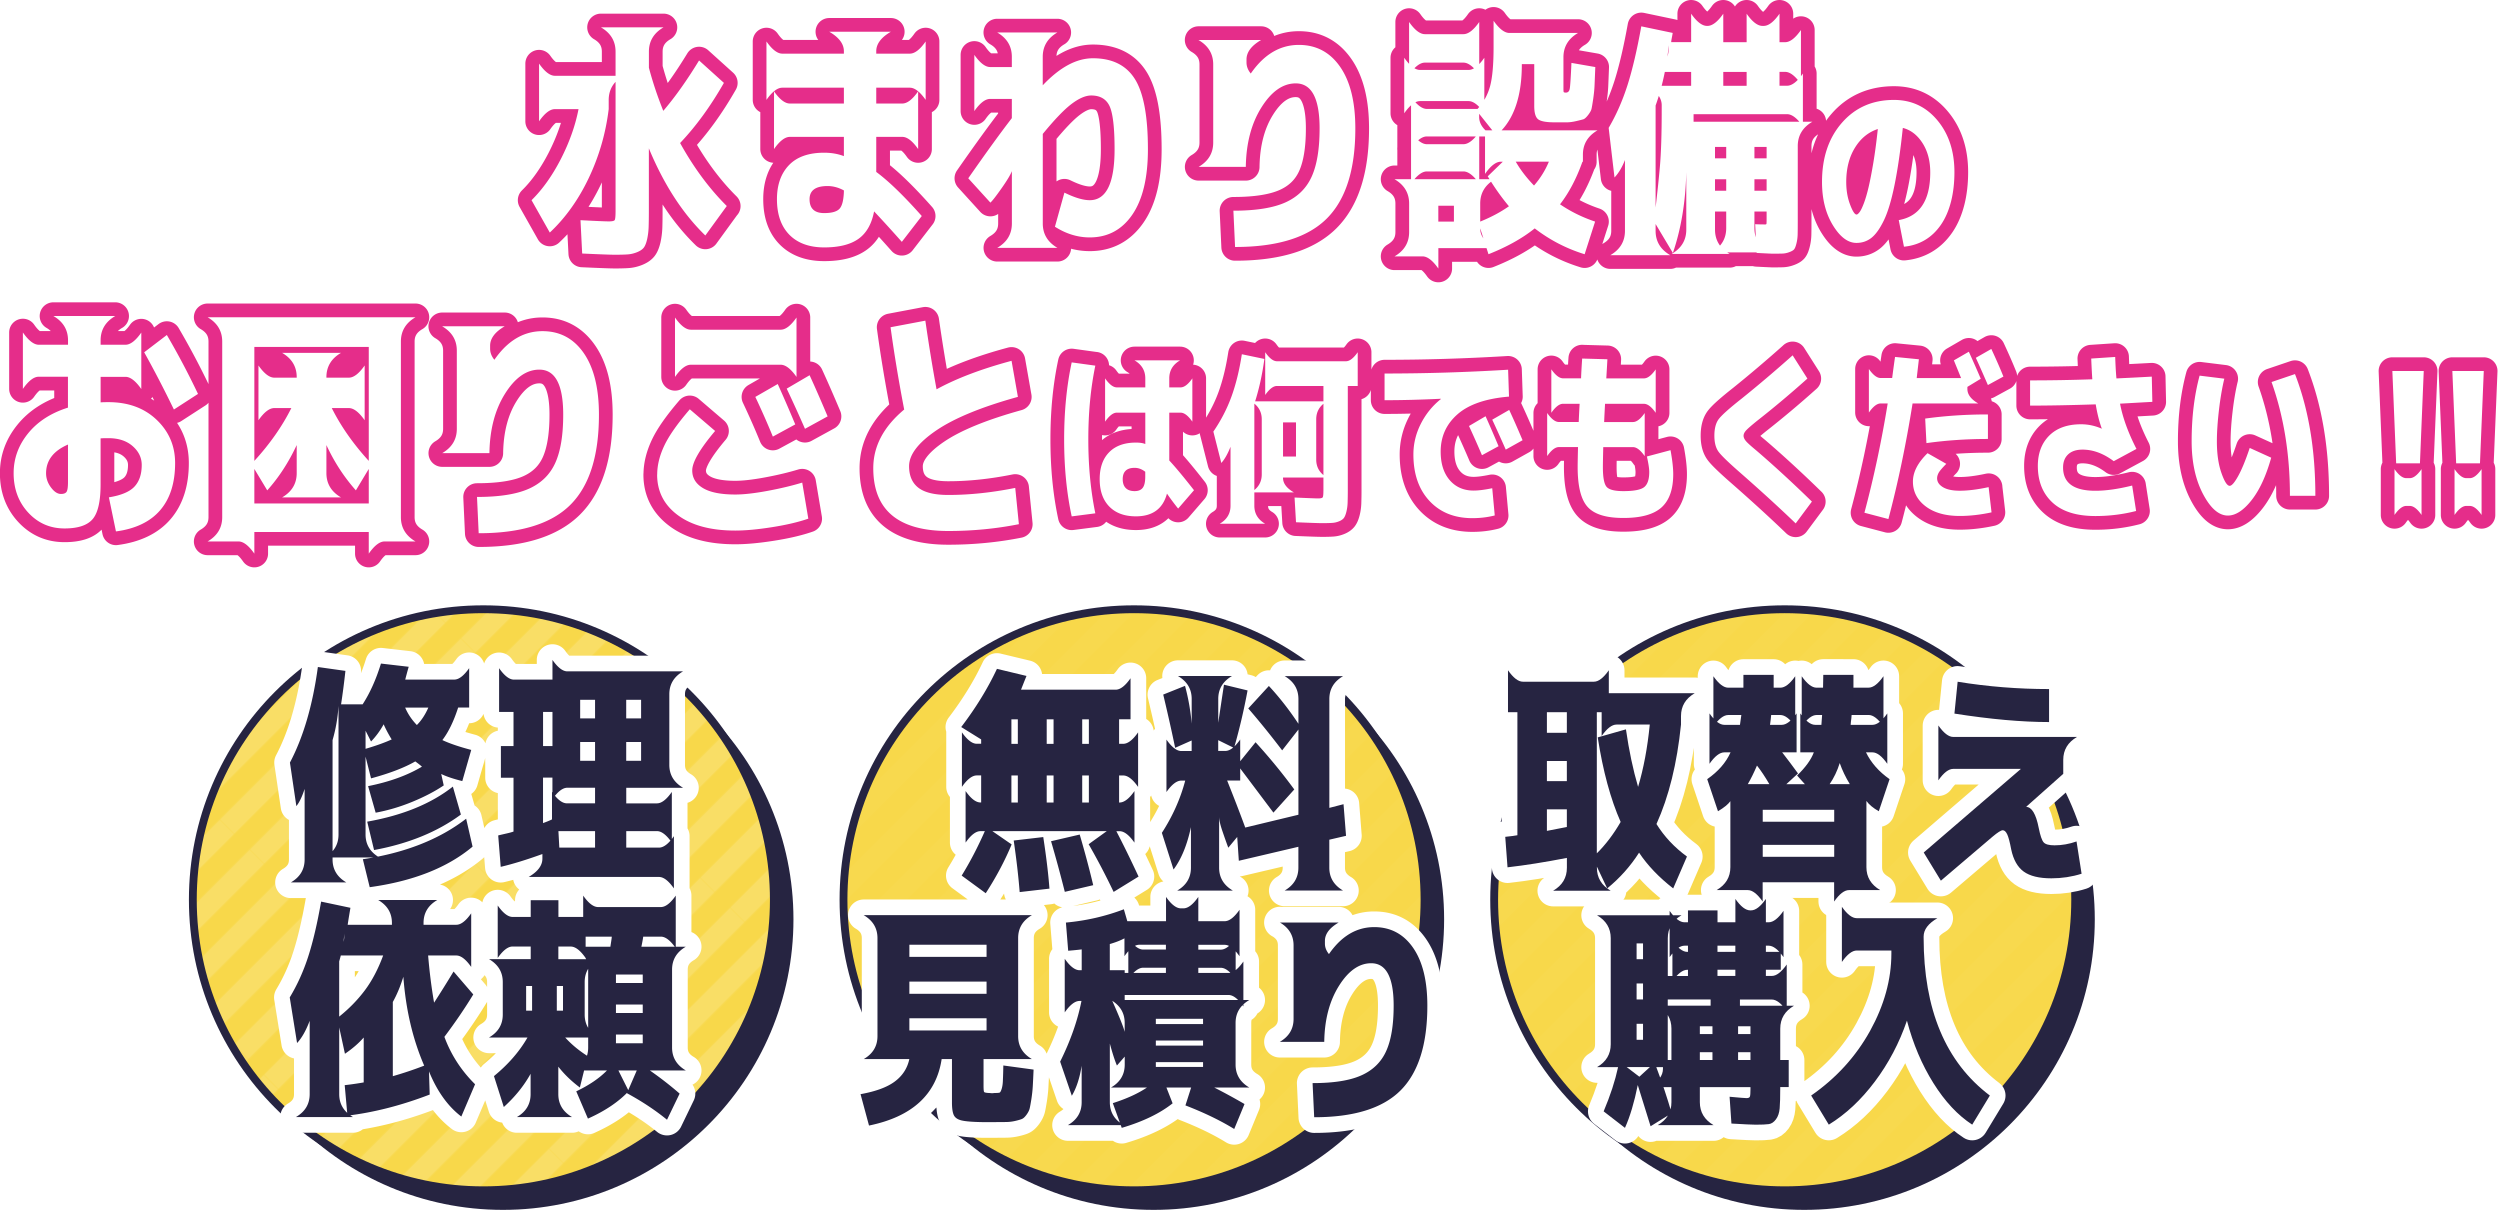 <svg id="pc" xmlns="http://www.w3.org/2000/svg" xmlns:xlink="http://www.w3.org/1999/xlink" viewBox="0 0 638 309"><defs><pattern id="_新規パターンスウォッチ_6" data-name="新規パターンスウォッチ 6" x="0" y="0" width="35.54" height="126.8" patternTransform="rotate(45 -3056.77 -535.015) scale(.3)" patternUnits="userSpaceOnUse"><path class="cls-1" d="M0 0h35.54v126.8H0z"/><path class="cls-1" d="M0 0h17.77v126.8H0z"/><path class="cls-6" d="M17.77 0h17.77v126.8H17.77z"/></pattern><pattern id="_新規パターンスウォッチ_6-2" data-name="新規パターンスウォッチ 6" patternTransform="rotate(45 -3054.602 -528.998) scale(.3)" xlink:href="#_新規パターンスウォッチ_6"/><pattern id="_新規パターンスウォッチ_6-3" data-name="新規パターンスウォッチ 6" patternTransform="rotate(45 -3047.103 -535.851) scale(.3)" xlink:href="#_新規パターンスウォッチ_6"/><style>.cls-1,.cls-3,.cls-4{fill:none}.cls-3{stroke-linejoin:round;stroke:#fff;stroke-width:8px}.cls-5{fill:#f8d84a}.cls-6{fill:#fff}.cls-7{fill:#262441}.cls-4{stroke:#262441;stroke-miterlimit:10;stroke-width:2px}</style></defs><path d="M137.57 30.96V16.23c1.45 2.07 2.8 3.11 4.04 3.11h17.46c-2.49 1.45-3.73 3.52-3.73 6.21v2.3c-.75 6.13-2.43 11.97-5.06 17.52-2.63 5.55-5.95 10.21-9.97 13.98l-4.66-8.26c2.82-2.77 5.31-6.29 7.49-10.53 2.17-4.25 3.68-8.48 4.5-12.71h-6.03c-1.24 0-2.59 1.04-4.04 3.11zm47.9 21.62L180 60.1c-5.8-5.63-10.6-13.05-14.41-22.24v15.59c0 1.91-.02 3.42-.06 4.54-.04 1.12-.18 2.16-.4 3.14-.23.97-.52 1.68-.87 2.11-.35.43-.91.81-1.68 1.12-.77.31-1.55.5-2.36.56-.81.06-1.94.09-3.39.09-.91 0-3.67-.1-8.26-.31l-.43-8.51c3.98.21 6.38.31 7.21.31.87 0 1.38-.11 1.52-.34.14-.23.22-.98.22-2.27v-40.7c0-2.69-1.24-4.76-3.73-6.21h15.97c-2.49 1.45-3.73 3.52-3.73 6.21v4.1c.99 3.73 2.22 7.39 3.67 11 2.98-3.48 6.03-7.77 9.13-12.86l6.34 5.72c-3.4 5.96-7.12 11.08-11.18 15.35 3.52 6.34 7.5 11.7 11.93 16.09zm10.13-42c1.45 2.07 2.8 3.11 4.04 3.11h15.72v-.62c0-1.86-1.24-3.52-3.73-4.97h15.72c-2.49 1.45-3.73 3.11-3.73 4.97v.62h8.57c1.24 0 2.59-1.03 4.04-3.11v14.91c-1.45-2.07-2.8-3.11-4.04-3.11h-8.57v4.04h6.65c1.24 0 2.59-1.03 4.04-3.11v14.73c-1.45-2.07-2.8-3.11-4.04-3.11h-6.65v8.95c3.19 2.36 7.06 6.11 11.62 11.25l-5.09 6.59c-3.02-3.4-5.39-5.98-7.08-7.77-.62 3.23-1.96 5.57-4.01 7.02-2.05 1.45-4.96 2.17-8.73 2.17s-6.77-1.08-8.88-3.23c-2.11-2.15-3.17-5.18-3.17-9.07 0-3.64 1.01-6.53 3.04-8.67 2.03-2.13 5.03-3.2 9.01-3.2 1.82 0 3.5.29 5.03.87v-4.91h-13.79c-1.24 0-2.59 1.04-4.04 3.11V23.31c1.45 2.07 2.8 3.11 4.04 3.11h13.79v-4.04h-15.72c-1.24 0-2.59 1.04-4.04 3.11V10.58zm19.76 38.02c-1.37-.75-2.76-1.12-4.16-1.12-3.07 0-4.6 1.12-4.6 3.36 0 2.36 1.24 3.54 3.73 3.54 1.99 0 3.31-.39 3.98-1.18.66-.79 1.01-2.32 1.06-4.6zm42.86-4.9c-.37.95-1.25 2.41-2.64 4.38-1.39 1.97-2.33 3.18-2.83 3.63l-5.65-6.21c4.47-6.42 8.18-11.54 11.12-15.35v-4.91h-5.53c-1.24 0-2.59 1.04-4.04 3.11V14c1.45 2.07 2.8 3.11 4.04 3.11h5.53V14.5c0-2.69-1.24-4.76-3.73-6.21h15.35c-2.49 1.45-3.73 3.52-3.73 6.21v7.27c4.35-4.6 8.61-6.9 12.8-6.9 4.93 0 8.5 1.77 10.72 5.31 2.22 3.54 3.32 9.52 3.32 17.92 0 7.25-1.33 12.81-3.98 16.68-2.65 3.87-6.28 5.81-10.87 5.81-3.07 0-6.03-.91-8.88-2.73l2.42-8.7c2.61 1.28 4.76 1.93 6.46 1.93 4.22 0 6.34-4.33 6.34-12.99 0-5.51-.43-9.17-1.27-11-.85-1.82-2.41-2.73-4.69-2.73-1.45 0-3.13.73-5.03 2.17-1.91 1.45-4.35 4-7.33 7.64v22.86c0 2.69 1.24 4.76 3.73 6.21H254.5c2.49-1.45 3.73-3.52 3.73-6.21V43.68zm47.65-33.49h15.97c-2.49 1.45-3.73 3.11-3.73 4.97v.75c0 1.86 1.24 3.52 3.73 4.97h-3.98c3.6-6.3 8.14-9.44 13.61-9.44 4.43 0 7.94 1.86 10.53 5.59 2.59 3.73 3.88 8.97 3.88 15.72 0 10.48-2.42 18.14-7.27 22.99-4.85 4.85-12.65 7.27-23.42 7.27l-.43-9.26c5.72 0 10.14-.7 13.27-2.11 3.13-1.41 5.36-3.6 6.71-6.59 1.35-2.98 2.02-7.08 2.02-12.3 0-7.66-2.03-11.49-6.09-11.49-3.27 0-6.19 2.05-8.76 6.15-2.57 4.1-3.89 9.15-3.98 15.16h-12.05c2.49-1.45 3.73-3.52 3.73-6.21V16.44c0-2.69-1.24-4.76-3.73-6.21zm54.23 27.71V24.69c1.45 2.07 2.8 3.11 4.04 3.11h12.92c1.53-1.66 2.6-3.58 3.2-5.78.6-2.19.9-5.55.9-10.07V5.3c1.45 2.07 2.8 3.11 4.04 3.11h17.52c-2.49 1.45-3.73 3.52-3.73 6.21v7.95c0 .5.02.8.06.9.04.1.23.16.56.16.54 0 .87-.33.99-.99.12-.66.27-2.86.43-6.59l6.09 1.06c-.08 2.11-.15 3.68-.19 4.69-.04 1.02-.16 2.15-.34 3.42-.19 1.26-.33 2.11-.43 2.55-.1.43-.39.96-.87 1.58-.48.62-.88.98-1.21 1.09-.33.1-.95.26-1.86.47-.91.21-1.7.31-2.36.31h-3.17c-2.11 0-3.5-.26-4.16-.78-.66-.52-.99-1.65-.99-3.39V16.36h-3.17v.12c0 7.5-1.72 13.09-5.16 16.78h24.48c-2.49 1.45-3.73 3.52-3.73 6.21v1.8h-.12c-1.53 4.31-3.44 7.93-5.72 10.87 2.73 1.86 5.72 3.33 8.95 4.41l-2.67 8.33c-4.6-1.41-8.84-3.6-12.74-6.59-3.15 2.53-7.08 4.72-11.8 6.59l-2.11-6.59v.06c0 1.86 1.24 3.52 3.73 4.97h-14.41v5.22c-1.45-2.07-2.8-3.11-4.04-3.11h-7.15c2.49-1.45 3.73-3.52 3.73-6.21v-7.27c0-2.69-1.24-4.76-3.73-6.21h25.6c-2.49 1.45-3.73 3.52-3.73 6.21v4.6c2.77-1.12 5.22-2.42 7.33-3.91-1.91-2.28-3.71-4.82-5.41-7.64l3.85-3.73h-.5c-1.24 0-2.59 1.04-4.04 3.11V33.26h1.86l-3.36-4.22v.81c0 1.86 1.24 3.52 3.73 4.97h-17.09c-1.24 0-2.59 1.04-4.04 3.11zm-1.74-9.01V14.74c1.45 2.07 2.8 3.11 4.04 3.11h12.36c1.24 0 2.59-1.03 4.04-3.11v14.17c-1.45-2.07-2.8-3.11-4.04-3.11H362.4c-1.24 0-2.59 1.04-4.04 3.11zm1.24-9.82V5.61c1.45 2.07 2.8 3.11 4.04 3.11h9.82c1.24 0 2.59-1.03 4.04-3.11v13.48c-1.45-2.07-2.8-3.11-4.04-3.11h-9.82c-1.24 0-2.59 1.04-4.04 3.11zm.5 27.77V33.69c1.45 2.07 2.8 3.11 4.04 3.11h9.32c1.24 0 2.59-1.03 4.04-3.11v13.17c-1.45-2.07-2.8-3.11-4.04-3.11h-9.32c-1.24 0-2.59 1.04-4.04 3.11zm6.96 9.69h3.98v-4.04h-3.98v4.04zm24.42-9.2c1.62-1.86 2.88-3.89 3.79-6.09h-8.45c1.16 2.03 2.71 4.06 4.66 6.09zm62.65-36.58h1.43c1.24 0 2.59-1.03 4.04-3.11v13.79c-1.45-2.07-2.8-3.11-4.04-3.11h-1.43v3.54h1.93c1.24 0 2.59-1.03 4.04-3.11v13.48c-1.45-2.07-2.8-3.11-4.04-3.11H432.2v1.93h30.32c-2.49 1.45-3.73 3.52-3.73 6.21v19.14c0 1.49-.01 2.63-.03 3.42-.02.79-.12 1.55-.31 2.3s-.38 1.24-.59 1.49c-.21.25-.61.49-1.21.71-.6.23-1.19.35-1.77.37-.58.02-1.43.03-2.55.03-.17 0-1.51-.06-4.04-.19l-.37-7.33c.83.04 1.7.06 2.61.06.17 0 .26-.07.28-.22.02-.14.03-.57.03-1.27v-1.8h-3.11v4.22c0 2.69 1.24 4.76 3.73 6.21H436.8c2.49-1.45 3.73-3.52 3.73-6.21v-4.22h-2.86v4.6c0 2.69 1.24 4.76 3.73 6.21h-14.79c2.49-1.45 3.73-3.52 3.73-6.21V43.93c-.17 7.54-1.3 14.41-3.42 20.63l-4.41-7.39v1.74c0 2.69 1.24 4.76 3.73 6.21h-15.28c2.49-1.45 3.73-3.52 3.73-6.21V40.83c-.7 1.82-1.59 3.31-2.67 4.47l-1.49-12.67c1.95-3.31 3.55-6.96 4.82-10.94 1.26-3.98 2.43-8.97 3.51-14.97l8.01 1.68c-.04.29-.11.7-.22 1.24-.1.54-.16.91-.16 1.12h5.09V3.5c1.45 2.07 2.8 3.11 4.04 3.11h.12c1.24 0 2.59-1.03 4.04-3.11v7.27h5.96V3.5c1.45 2.07 2.8 3.11 4.04 3.11h.31c1.24 0 2.59-1.03 4.04-3.11v7.27zm-22.55 11.12v-3.54h-9.44c2.49-1.45 3.73-3.52 3.73-6.21v-.56c-.58 5.63-1.7 10.75-3.36 15.35v26.03c.41-3.44.78-6.9 1.09-10.38.31-3.48.47-8.37.47-14.66v-1.06c0-1.86-1.24-3.52-3.73-4.97h11.25zm8.95 18.52v-2.92h-2.86v2.92h2.86zm0 5.34h-2.86v2.92h2.86v-2.92zm-.75-23.86h5.96v-3.54h-5.96v3.54zm7.95 18.52h3.11v-2.92h-3.11v2.92zm0 5.34v2.92h3.11v-2.92h-3.11zm36.82 10.42c5.37-.95 8.05-5.02 8.05-12.2 0-2.91-.66-5.4-1.98-7.46-1.32-2.06-2.99-3.34-5.02-3.87-.61 5.86-1.33 10.76-2.14 14.7-.81 3.94-1.73 6.96-2.76 9.04-1.03 2.09-2.09 3.54-3.18 4.37-1.09.83-2.34 1.24-3.75 1.24-2.18 0-4.19-1.51-6.03-4.53-1.84-3.02-2.76-6.7-2.76-11.02 0-6.2 1.69-11.24 5.09-15.12 3.39-3.88 7.82-5.82 13.28-5.82 4.48 0 8.17 1.73 11.07 5.2 2.9 3.47 4.35 7.89 4.35 13.25s-1.15 10.09-3.45 13.42c-2.3 3.33-5.45 5.19-9.43 5.59l-1.33-6.81zm-5.34-23.24c-2.42.8-4.37 2.39-5.84 4.79-1.47 2.39-2.21 5.31-2.21 8.74 0 2.09.32 3.99.97 5.71.64 1.72 1.2 2.58 1.66 2.58.21 0 .48-.22.81-.67.32-.44.68-1.2 1.08-2.26.4-1.06.79-2.39 1.17-4 .38-1.61.79-3.7 1.22-6.26.43-2.56.81-5.44 1.15-8.63zM5.86 84.87c1.45 2.07 2.8 3.11 4.04 3.11h7.46v-1.12c0-2.69-1.24-4.76-3.73-6.21h15.78c-2.49 1.45-3.73 3.52-3.73 6.21v1.12h6.34c1.24 0 2.59-1.03 4.04-3.11v14.41c-1.45-2.07-2.8-3.11-4.04-3.11h-6.34v6.52c.33-.04.99-.06 1.99-.06 5.05 0 9.15 1.5 12.3 4.5 3.15 3 4.72 6.68 4.72 11.03 0 5.05-1.26 9.06-3.79 12.02-2.53 2.96-6.3 4.77-11.31 5.44l-1.8-8.7c3.11-.5 5.28-1.41 6.52-2.73 1.24-1.33 1.86-3.17 1.86-5.53 0-1.86-.78-3.47-2.33-4.82s-3.61-2.02-6.18-2.02c-1.04 0-1.7.02-1.99.06v11.74c0 4.31-.67 7.26-2.02 8.85-1.35 1.59-3.74 2.39-7.18 2.39-3.69 0-6.77-1.35-9.26-4.04s-3.73-6.05-3.73-10.07c0-3.73 1.22-7.1 3.67-10.13 2.44-3.02 5.84-5.22 10.19-6.59v-7.89H9.88c-1.24 0-2.59 1.04-4.04 3.11V84.84zm11.49 28.58c-3.73 1.62-5.59 4.06-5.59 7.33 0 1.28.41 2.49 1.24 3.6.83 1.12 1.68 1.68 2.55 1.68.75 0 1.23-.2 1.46-.59.23-.39.34-1.21.34-2.45v-9.57zM36.8 89.9l5.78-4.41c2.86 4.89 5.51 9.9 7.95 15.04l-6.15 3.98c-2.49-5.14-5.01-10-7.58-14.6zm28.11 45.86v5.53c-1.45-2.07-2.8-3.11-4.04-3.11h-7.89c2.49-1.45 3.73-3.52 3.73-6.21v-44.8c0-2.69-1.24-4.76-3.73-6.21h53.06c-2.49 1.45-3.73 3.52-3.73 6.21v44.8c0 2.69 1.24 4.76 3.73 6.21h-7.89c-1.24 0-2.59 1.03-4.04 3.11v-5.53h-29.2zm9.44-31.62H70c-1.24 0-2.59 1.04-4.04 3.11V93.27c1.45 2.07 2.8 3.11 4.04 3.11h5.72v-.12c0-2.69-1.24-4.76-3.73-6.21h15.04c-2.49 1.45-3.73 3.52-3.73 6.21v.12h5.72c1.24 0 2.59-1.03 4.04-3.11v13.98c-1.45-2.07-2.8-3.11-4.04-3.11h-4.35c2.32 4.64 5.47 9.13 9.44 13.48V88.54h-29.2v29.08c3.98-4.35 7.12-8.84 9.44-13.48zm1.37 9.44c-2.07 4.43-4.58 8.28-7.52 11.56l-3.29-5.47v8.82h29.2v-8.82l-3.29 5.47c-3.02-3.4-5.53-7.25-7.52-11.56v7.15c0 2.69 1.24 4.76 3.73 6.21H71.99c2.49-1.45 3.73-3.52 3.73-6.21v-7.15zm37.12-30.32h15.97c-2.49 1.45-3.73 3.11-3.73 4.97v.75c0 1.86 1.24 3.52 3.73 4.97h-3.98c3.6-6.3 8.14-9.44 13.61-9.44 4.43 0 7.94 1.86 10.53 5.59 2.59 3.73 3.88 8.97 3.88 15.72 0 10.48-2.42 18.14-7.27 22.99-4.85 4.85-12.65 7.27-23.42 7.27l-.43-9.26c5.72 0 10.14-.7 13.27-2.11 3.13-1.41 5.36-3.6 6.71-6.59 1.35-2.98 2.02-7.08 2.02-12.3 0-7.66-2.03-11.49-6.09-11.49-3.27 0-6.19 2.05-8.76 6.15-2.57 4.1-3.89 9.15-3.98 15.16h-12.05c2.49-1.45 3.73-3.52 3.73-6.21V89.49c0-2.69-1.24-4.76-3.73-6.21zm54.88 37.84c0-2.36.6-4.82 1.8-7.36 1.2-2.55 3.38-5.64 6.52-9.29l6.46 5.53c-3.89 4.6-5.84 7.95-5.84 10.07 0 1.91.91 3.41 2.73 4.5 1.82 1.1 4.58 1.65 8.26 1.65 2.15 0 4.9-.31 8.23-.93 3.33-.62 6.28-1.33 8.85-2.11l1.55 9.2c-2.49.87-5.56 1.59-9.23 2.17-3.67.58-6.8.87-9.41.87-6.21 0-11.09-1.3-14.63-3.91s-5.31-6.07-5.31-10.38zm4.54-24.91V81.03c1.45 2.07 2.8 3.11 4.04 3.11h22.93c1.24 0 2.59-1.03 4.04-3.11v15.16c-1.45-2.07-2.8-3.11-4.04-3.11H176.3c-1.24 0-2.59 1.04-4.04 3.11zm30.69 12.12l-5.72 3.11c-1.37-3.36-2.86-6.73-4.47-10.13l5.72-3.29c1.62 3.6 3.11 7.04 4.47 10.31zm8.26-2.05l-5.78 3.17a401.4 401.4 0 00-4.66-10.25l5.84-3.42c1.28 2.78 2.82 6.28 4.6 10.5zm16.06-22.75l8.88-1.68c.87 6.05 1.82 11.89 2.86 17.52 5.05-2.77 11.43-5.2 19.14-7.27l1.62 9.2c-9.28 2.57-16.23 5.43-20.84 8.57-4.62 3.15-6.93 6.19-6.93 9.13 0 2.44.8 4.28 2.39 5.5 1.59 1.22 4.13 1.83 7.61 1.83 5.43 0 11.12-.6 17.09-1.8l.93 9.26c-5.84 1.16-11.85 1.74-18.02 1.74-12.76 0-19.14-5.34-19.14-16.03 0-5.59 2.63-10.58 7.89-14.97-1.41-7.33-2.57-14.33-3.48-21zm52.26 9.79c-1.2 5.77-1.79 12.05-1.79 18.85s.6 13.08 1.79 18.85l-6.03.78c-1.29-5.98-1.93-12.53-1.93-19.63s.64-13.66 1.93-19.67l6.03.83zm24.76 14.31c-1.07-1.53-2.07-2.3-2.99-2.3h-2.9v12.2c1.59 1.72 3.7 4.25 6.31 7.59l-4.05 4.69a66.187 66.187 0 01-2.85-3.82c-1.04 3.87-3.68 5.8-7.92 5.8-2.92 0-5.19-.84-6.81-2.51-1.63-1.67-2.44-4-2.44-6.97s.81-5.24 2.42-6.88c1.61-1.64 3.89-2.46 6.83-2.46 1.01 0 1.81.12 2.39.37v-8.01h-7.27c-.92 0-1.92.77-2.99 2.3V96.56c1.07 1.53 2.07 2.3 2.99 2.3h7.27v-2.3c0-1.99-.92-3.53-2.76-4.6h11.64c-1.84 1.07-2.76 2.61-2.76 4.6v2.3h2.9c.92 0 1.92-.77 2.99-2.3v11.05zm-12.01 12.79c-.86-.67-1.76-1.01-2.72-1.01-2.03 0-3.04.97-3.04 2.9s1.01 3.04 3.04 3.04c.95 0 1.64-.28 2.07-.85.43-.57.64-1.51.64-2.83v-1.24zm27.83-17.3v25.96c0 1.99.92 3.53 2.76 4.6h-11.6c1.84-1.07 2.76-2.61 2.76-4.6v-15.05c-.71 1.81-1.49 3.19-2.35 4.14l-2.03-8.01c1.93-2.82 3.47-5.78 4.6-8.88 1.13-3.1 2.03-6.72 2.67-10.86l5.75 1.2c-.55 4.11-1.41 7.95-2.58 11.51zm7.32 18.78v.09c0 1.38.92 2.61 2.76 3.68h-10.95c1.84-1.07 2.76-2.61 2.76-4.6v-14.04c0-1.99-.92-3.53-2.76-4.6h19.42c-1.84 1.07-2.76 2.61-2.76 4.6v10.26c0 1.99.92 3.53 2.76 4.6h-11.23zm10.31 3.41V98.5h-11.87c-.92 0-1.92.77-2.99 2.3V89.89c1.07 1.53 2.07 2.3 2.99 2.3h17.63c.92 0 1.92-.77 2.99-2.3v8.61h-2.53v26.46a95 95 0 01-.05 3.38c-.03.81-.14 1.58-.32 2.3-.18.72-.4 1.24-.64 1.56-.25.32-.64.6-1.2.83s-1.13.37-1.73.41-1.43.07-2.51.07c-.95 0-3.21-.08-6.77-.23l-.37-6.31c3.47.15 5.46.23 5.98.23.67 0 1.07-.09 1.2-.28.12-.18.18-.74.18-1.66zm-10.31-8.79h3.31v-8.7h-3.31v8.7zm25.91-21.18c10.31 0 20.82-.32 31.53-.97l.23 6.86c-5.89.49-10.27 1.99-13.14 4.51-2.87 2.52-4.3 5.69-4.3 9.53 0 3.07.77 5.49 2.3 7.27 1.53 1.78 3.57 2.67 6.12 2.67 1.23 0 2.81-.2 4.74-.6l.64 6.95c-1.81.46-3.71.69-5.71.69-4.57 0-8.22-1.47-10.95-4.4-2.73-2.93-4.1-6.88-4.1-11.85 0-2.73.63-5.34 1.89-7.82 1.26-2.49 2.96-4.59 5.11-6.31v-.09c-5.15.25-9.94.37-14.36.37v-6.81zm29.09 18.55l-4.23 2.3c-1.04-2.45-2.15-4.94-3.31-7.46l4.23-2.49c1.2 2.67 2.3 5.22 3.31 7.64zm6.12-1.52l-4.28 2.39c-1.2-2.73-2.35-5.28-3.45-7.64l4.33-2.49c.95 2.03 2.09 4.6 3.41 7.73zm15.22-20.85l6.44.18c-.06 1.14-.15 2.76-.28 4.88h9.62c.92 0 1.92-.77 2.99-2.3v11.09c-1.07-1.53-2.07-2.3-2.99-2.3h-9.94c-.09 1.66-.17 3.21-.23 4.65h7.36c.92 0 1.92-.77 2.99-2.3v11c-1.07-1.53-2.07-2.3-2.99-2.3h-7.59c-.06 2.58-.09 4.28-.09 5.11 0 2.61.31 4.28.94 5.02.63.74 2.06 1.1 4.3 1.1 2.7 0 4.47-.35 5.32-1.04.84-.69 1.27-1.97 1.27-3.84 0-.86-.2-2.18-.6-3.96l6.03-1.61c.46 2.49.69 4.53.69 6.12 0 3.87-1 6.7-2.99 8.49-1.99 1.79-5.23 2.69-9.71 2.69s-7.43-.94-9.14-2.81c-1.7-1.87-2.55-5.26-2.55-10.17 0-.83.03-2.53.09-5.11h-4.88c-.92 0-1.92.77-2.99 2.3v-11c1.07 1.53 2.07 2.3 2.99 2.3h5.06c.06-1.44.14-2.99.23-4.65h-4.23c-.92 0-1.92.77-2.99 2.3V94.25c1.07 1.53 2.07 2.3 2.99 2.3h4.6c.03-.98.12-2.67.28-5.06zm53.71-.83l3.77 5.94c-4.36 3.9-8.65 7.5-12.89 10.82-1.44 1.17-2.37 1.98-2.78 2.44s-.62.91-.62 1.33c0 .4.18.82.53 1.27.35.45 1.25 1.27 2.69 2.46 4.48 3.84 9.22 8.19 14.22 13.07l-4.14 5.57c-4.05-3.9-8.7-8.15-13.94-12.75-3.1-2.7-5.01-4.54-5.73-5.52-.72-.98-1.08-2.35-1.08-4.1 0-1.87.38-3.31 1.15-4.3.77-1 2.68-2.71 5.75-5.13 4.39-3.53 8.74-7.23 13.07-11.09zm19.46 14.59V94.17c1.07 1.53 2.07 2.3 2.99 2.3h2.95c.31-2.36.55-4.16.74-5.38l6.08.6c-.12 1.07-.31 2.67-.55 4.79h11.32l-1.84-4.51 3.82-2.21c1.1 2.42 2.12 4.73 3.04 6.9l-3.41 2.07v.55c0 1.38.92 2.61 2.76 3.68h-16.75c-1.66 10.4-3.71 20.24-6.17 29.5l-6.12-1.61c2.39-8.93 4.37-18.23 5.94-27.89h-1.79c-.92 0-1.92.77-2.99 2.3zm30.56 19.05l.74 6.44c-2.82.61-5.52.92-8.1.92-3.65 0-6.56-.82-8.72-2.46-2.16-1.64-3.24-3.75-3.24-6.33 0-2.39 1.24-4.8 3.73-7.23l4.79 2.72c-1.04 1.04-1.7 1.81-1.96 2.3-.26.49-.39.95-.39 1.38 0 .92.5 1.68 1.5 2.28 1 .6 2.43.9 4.3.9 2.09 0 4.54-.31 7.36-.92zm-16.2-17.49c5.15-.71 10.49-1.06 16.02-1.06v6.26c-5.4 0-10.63.35-15.69 1.06l-.32-6.26zm19.97-10.72l-3.96 2.16c-1.41-3.25-2.44-5.57-3.08-6.95l3.96-2.26c1.23 2.64 2.26 4.99 3.08 7.04zm25.26 13.35l-.14-.05c-.64-1.75-1.17-3.82-1.56-6.21-6.41.21-12 .32-16.75.32v-6.44c5.37 0 10.66-.09 15.88-.28-.09-1.23-.18-2.99-.28-5.29l6.12-.41c.09 2.49.2 4.31.32 5.48 3.9-.18 6.9-.34 9.02-.46l.14 6.44c-3.8.21-6.55.37-8.24.46.67 3.56 2.07 7.41 4.19 11.55l-5.8 3.13c-2.61-1.96-5.26-2.95-7.96-2.95-1.6 0-2.82.41-3.68 1.22-.86.81-1.29 1.93-1.29 3.34 0 3.96 2.75 5.94 8.24 5.94 2.7 0 5.83-.44 9.39-1.33l1.01 6.49c-3.34.86-6.81 1.29-10.4 1.29-4.82 0-8.47-1.15-10.95-3.45-2.49-2.3-3.73-5.41-3.73-9.34 0-3.22.97-5.8 2.9-7.73s4.65-2.9 8.15-2.9c1.84 0 3.65.4 5.43 1.2zm31.11-12.79c-.55 2.3-1.01 4.96-1.36 7.98-.35 3.02-.53 5.68-.53 7.98 0 3.16.38 5.84 1.15 8.05.77 2.21 1.47 3.31 2.12 3.31.52 0 1.24-.83 2.16-2.49.92-1.66 1.9-4.05 2.95-7.18l5.48 2.49c-1.29 4.63-2.96 8.25-5.02 10.86-2.06 2.61-4.07 3.91-6.03 3.91-2.3 0-4.42-1.83-6.35-5.5-1.93-3.67-2.9-8.15-2.9-13.46 0-6.11.67-11.69 2.03-16.75l6.31.78zm12.06.83l5.98-2.03c3.47 8.93 5.2 19.28 5.2 31.07h-6.49c0-10.55-1.56-20.23-4.69-29.04zm30.83-2.81h8.01l-.97 23.56h-6.07l-.97-23.56zm.55 36.73v-11.69c1.07 1.53 2.07 2.3 2.99 2.3h.92c.92 0 1.92-.77 2.99-2.3v11.69c-1.07-1.53-2.07-2.3-2.99-2.3h-.92c-.92 0-1.92.77-2.99 2.3zm14.77-36.73h8.01l-.97 23.56h-6.08l-.97-23.56zm.55 36.73v-11.69c1.07 1.53 2.07 2.3 2.99 2.3h.92c.92 0 1.92-.77 2.99-2.3v11.69c-1.07-1.53-2.07-2.3-2.99-2.3h-.92c-.92 0-1.92.77-2.99 2.3z" stroke="#e52d8a" stroke-width="7" stroke-linejoin="round" fill="none"/><path class="cls-6" d="M137.57 30.96V16.23c1.45 2.07 2.8 3.11 4.04 3.11h17.46c-2.49 1.45-3.73 3.52-3.73 6.21v2.3c-.75 6.13-2.43 11.97-5.06 17.52-2.63 5.55-5.95 10.21-9.97 13.98l-4.66-8.26c2.82-2.77 5.31-6.29 7.49-10.53 2.17-4.25 3.68-8.48 4.5-12.71h-6.03c-1.24 0-2.59 1.04-4.04 3.11zm47.9 21.62L180 60.1c-5.8-5.63-10.6-13.05-14.41-22.24v15.59c0 1.91-.02 3.42-.06 4.54-.04 1.12-.18 2.16-.4 3.14-.23.97-.52 1.68-.87 2.11-.35.43-.91.81-1.68 1.12-.77.31-1.55.5-2.36.56-.81.06-1.94.09-3.39.09-.91 0-3.67-.1-8.26-.31l-.43-8.51c3.98.21 6.38.31 7.21.31.87 0 1.38-.11 1.52-.34.14-.23.22-.98.22-2.27v-40.7c0-2.69-1.24-4.76-3.73-6.21h15.97c-2.49 1.45-3.73 3.52-3.73 6.21v4.1c.99 3.73 2.22 7.39 3.67 11 2.98-3.48 6.03-7.77 9.13-12.86l6.34 5.72c-3.4 5.96-7.12 11.08-11.18 15.35 3.52 6.34 7.5 11.7 11.93 16.09zm10.13-42c1.45 2.07 2.8 3.11 4.04 3.11h15.72v-.62c0-1.86-1.24-3.52-3.73-4.97h15.72c-2.49 1.45-3.73 3.11-3.73 4.97v.62h8.57c1.24 0 2.59-1.03 4.04-3.11v14.91c-1.45-2.07-2.8-3.11-4.04-3.11h-8.57v4.04h6.65c1.24 0 2.59-1.03 4.04-3.11v14.73c-1.45-2.07-2.8-3.11-4.04-3.11h-6.65v8.95c3.19 2.36 7.06 6.11 11.62 11.25l-5.09 6.59c-3.02-3.4-5.39-5.98-7.08-7.77-.62 3.23-1.96 5.57-4.01 7.02-2.05 1.45-4.96 2.17-8.73 2.17s-6.77-1.08-8.88-3.23c-2.11-2.15-3.17-5.18-3.17-9.07 0-3.64 1.01-6.53 3.04-8.67 2.03-2.13 5.03-3.2 9.01-3.2 1.82 0 3.5.29 5.03.87v-4.91h-13.79c-1.24 0-2.59 1.04-4.04 3.11V23.31c1.45 2.07 2.8 3.11 4.04 3.11h13.79v-4.04h-15.72c-1.24 0-2.59 1.04-4.04 3.11V10.58zm19.76 38.02c-1.37-.75-2.76-1.12-4.16-1.12-3.07 0-4.6 1.12-4.6 3.36 0 2.36 1.24 3.54 3.73 3.54 1.99 0 3.31-.39 3.98-1.18.66-.79 1.01-2.32 1.06-4.6zm42.86-4.9c-.37.95-1.25 2.41-2.64 4.38-1.39 1.97-2.33 3.18-2.83 3.63l-5.65-6.21c4.47-6.42 8.18-11.54 11.12-15.35v-4.91h-5.53c-1.24 0-2.59 1.04-4.04 3.11V14c1.45 2.07 2.8 3.11 4.04 3.11h5.53V14.5c0-2.69-1.24-4.76-3.73-6.21h15.35c-2.49 1.45-3.73 3.52-3.73 6.21v7.27c4.35-4.6 8.61-6.9 12.8-6.9 4.93 0 8.5 1.77 10.72 5.31 2.22 3.54 3.32 9.52 3.32 17.92 0 7.25-1.33 12.81-3.98 16.68-2.65 3.87-6.28 5.81-10.87 5.81-3.07 0-6.03-.91-8.88-2.73l2.42-8.7c2.61 1.28 4.76 1.93 6.46 1.93 4.22 0 6.34-4.33 6.34-12.99 0-5.51-.43-9.17-1.27-11-.85-1.82-2.41-2.73-4.69-2.73-1.45 0-3.13.73-5.03 2.17-1.91 1.45-4.35 4-7.33 7.64v22.86c0 2.69 1.24 4.76 3.73 6.21H254.5c2.49-1.45 3.73-3.52 3.73-6.21V43.68zm47.65-33.49h15.97c-2.49 1.45-3.73 3.11-3.73 4.97v.75c0 1.86 1.24 3.52 3.73 4.97h-3.98c3.6-6.3 8.14-9.44 13.61-9.44 4.43 0 7.94 1.86 10.53 5.59 2.59 3.73 3.88 8.97 3.88 15.72 0 10.48-2.42 18.14-7.27 22.99-4.85 4.85-12.65 7.27-23.42 7.27l-.43-9.26c5.72 0 10.14-.7 13.27-2.11 3.13-1.41 5.36-3.6 6.71-6.59 1.35-2.98 2.02-7.08 2.02-12.3 0-7.66-2.03-11.49-6.09-11.49-3.27 0-6.19 2.05-8.76 6.15-2.57 4.1-3.89 9.15-3.98 15.16h-12.05c2.49-1.45 3.73-3.52 3.73-6.21V16.44c0-2.69-1.24-4.76-3.73-6.21zm54.23 27.71V24.69c1.45 2.07 2.8 3.11 4.04 3.11h12.92c1.53-1.66 2.6-3.58 3.2-5.78.6-2.19.9-5.55.9-10.07V5.3c1.45 2.07 2.8 3.11 4.04 3.11h17.52c-2.49 1.45-3.73 3.52-3.73 6.21v7.95c0 .5.02.8.06.9.04.1.23.16.56.16.54 0 .87-.33.99-.99.12-.66.27-2.86.43-6.59l6.09 1.06c-.08 2.11-.15 3.68-.19 4.69-.04 1.02-.16 2.15-.34 3.42-.19 1.26-.33 2.11-.43 2.55-.1.43-.39.96-.87 1.58-.48.62-.88.98-1.21 1.09-.33.1-.95.26-1.86.47-.91.21-1.7.31-2.36.31h-3.17c-2.11 0-3.5-.26-4.16-.78-.66-.52-.99-1.65-.99-3.39V16.36h-3.17v.12c0 7.5-1.72 13.09-5.16 16.78h24.48c-2.49 1.45-3.73 3.52-3.73 6.21v1.8h-.12c-1.53 4.31-3.44 7.93-5.72 10.87 2.73 1.86 5.72 3.33 8.95 4.41l-2.67 8.33c-4.6-1.41-8.84-3.6-12.74-6.59-3.15 2.53-7.08 4.72-11.8 6.59l-2.11-6.59v.06c0 1.86 1.24 3.52 3.73 4.97h-14.41v5.22c-1.45-2.07-2.8-3.11-4.04-3.11h-7.15c2.49-1.45 3.73-3.52 3.73-6.21v-7.27c0-2.69-1.24-4.76-3.73-6.21h25.6c-2.49 1.45-3.73 3.52-3.73 6.21v4.6c2.77-1.12 5.22-2.42 7.33-3.91-1.91-2.28-3.71-4.82-5.41-7.64l3.85-3.73h-.5c-1.24 0-2.59 1.04-4.04 3.11V33.26h1.86l-3.36-4.22v.81c0 1.86 1.24 3.52 3.73 4.97h-17.09c-1.24 0-2.59 1.04-4.04 3.11zm-1.74-9.01V14.74c1.45 2.07 2.8 3.11 4.04 3.11h12.36c1.24 0 2.59-1.03 4.04-3.11v14.17c-1.45-2.07-2.8-3.11-4.04-3.11H362.4c-1.24 0-2.59 1.04-4.04 3.11zm1.24-9.82V5.61c1.45 2.07 2.8 3.11 4.04 3.11h9.82c1.24 0 2.59-1.03 4.04-3.11v13.48c-1.45-2.07-2.8-3.11-4.04-3.11h-9.82c-1.24 0-2.59 1.04-4.04 3.11zm.5 27.77V33.69c1.45 2.07 2.8 3.11 4.04 3.11h9.32c1.24 0 2.59-1.03 4.04-3.11v13.17c-1.45-2.07-2.8-3.11-4.04-3.11h-9.32c-1.24 0-2.59 1.04-4.04 3.11zm6.96 9.69h3.98v-4.04h-3.98v4.04zm24.42-9.2c1.62-1.86 2.88-3.89 3.79-6.09h-8.45c1.16 2.03 2.71 4.06 4.66 6.09zm62.65-36.58h1.43c1.24 0 2.59-1.03 4.04-3.11v13.79c-1.45-2.07-2.8-3.11-4.04-3.11h-1.43v3.54h1.93c1.24 0 2.59-1.03 4.04-3.11v13.48c-1.45-2.07-2.8-3.11-4.04-3.11H432.2v1.93h30.32c-2.49 1.45-3.73 3.52-3.73 6.21v19.14c0 1.49-.01 2.63-.03 3.42-.02.79-.12 1.55-.31 2.3s-.38 1.24-.59 1.49c-.21.25-.61.49-1.21.71-.6.23-1.19.35-1.77.37-.58.02-1.43.03-2.55.03-.17 0-1.51-.06-4.04-.19l-.37-7.33c.83.04 1.7.06 2.61.06.17 0 .26-.07.28-.22.02-.14.03-.57.03-1.27v-1.8h-3.11v4.22c0 2.69 1.24 4.76 3.73 6.21H436.8c2.49-1.45 3.73-3.52 3.73-6.21v-4.22h-2.86v4.6c0 2.69 1.24 4.76 3.73 6.21h-14.79c2.49-1.45 3.73-3.52 3.73-6.21V43.93c-.17 7.54-1.3 14.41-3.42 20.63l-4.41-7.39v1.74c0 2.69 1.24 4.76 3.73 6.21h-15.28c2.49-1.45 3.73-3.52 3.73-6.21V40.83c-.7 1.82-1.59 3.31-2.67 4.47l-1.49-12.67c1.95-3.31 3.55-6.96 4.82-10.94 1.26-3.98 2.43-8.97 3.51-14.97l8.01 1.68c-.04.29-.11.7-.22 1.24-.1.54-.16.91-.16 1.12h5.09V3.5c1.45 2.07 2.8 3.11 4.04 3.11h.12c1.24 0 2.59-1.03 4.04-3.11v7.27h5.96V3.5c1.45 2.07 2.8 3.11 4.04 3.11h.31c1.24 0 2.59-1.03 4.04-3.11v7.27zm-22.55 11.12v-3.54h-9.44c2.49-1.45 3.73-3.52 3.73-6.21v-.56c-.58 5.63-1.7 10.75-3.36 15.35v26.03c.41-3.44.78-6.9 1.09-10.38.31-3.48.47-8.37.47-14.66v-1.06c0-1.86-1.24-3.52-3.73-4.97h11.25zm8.95 18.52v-2.92h-2.86v2.92h2.86zm0 5.34h-2.86v2.92h2.86v-2.92zm-.75-23.86h5.96v-3.54h-5.96v3.54zm7.95 18.52h3.11v-2.92h-3.11v2.92zm0 5.34v2.92h3.11v-2.92h-3.11zm36.82 10.42c5.37-.95 8.05-5.02 8.05-12.2 0-2.91-.66-5.4-1.98-7.46-1.32-2.06-2.99-3.34-5.02-3.87-.61 5.86-1.33 10.76-2.14 14.7-.81 3.94-1.73 6.96-2.76 9.04-1.03 2.09-2.09 3.54-3.18 4.37-1.09.83-2.34 1.24-3.75 1.24-2.18 0-4.19-1.51-6.03-4.53-1.84-3.02-2.76-6.7-2.76-11.02 0-6.2 1.69-11.24 5.09-15.12 3.39-3.88 7.82-5.82 13.28-5.82 4.48 0 8.17 1.73 11.07 5.2 2.9 3.47 4.35 7.89 4.35 13.25s-1.15 10.09-3.45 13.42c-2.3 3.33-5.45 5.19-9.43 5.59l-1.33-6.81zm-5.34-23.24c-2.42.8-4.37 2.39-5.84 4.79-1.47 2.39-2.21 5.31-2.21 8.74 0 2.09.32 3.99.97 5.71.64 1.72 1.2 2.58 1.66 2.58.21 0 .48-.22.81-.67.32-.44.68-1.2 1.08-2.26.4-1.06.79-2.39 1.17-4 .38-1.61.79-3.7 1.22-6.26.43-2.56.81-5.44 1.15-8.63zM5.86 84.87c1.45 2.07 2.8 3.11 4.04 3.11h7.46v-1.12c0-2.69-1.24-4.76-3.73-6.21h15.78c-2.49 1.45-3.73 3.52-3.73 6.21v1.12h6.34c1.24 0 2.59-1.03 4.04-3.11v14.41c-1.45-2.07-2.8-3.11-4.04-3.11h-6.34v6.52c.33-.04.99-.06 1.99-.06 5.05 0 9.15 1.5 12.3 4.5 3.15 3 4.72 6.68 4.72 11.03 0 5.05-1.26 9.06-3.79 12.02-2.53 2.96-6.3 4.77-11.31 5.44l-1.8-8.7c3.11-.5 5.28-1.41 6.52-2.73 1.24-1.33 1.86-3.17 1.86-5.53 0-1.86-.78-3.47-2.33-4.82s-3.61-2.02-6.18-2.02c-1.04 0-1.7.02-1.99.06v11.74c0 4.31-.67 7.26-2.02 8.85-1.35 1.59-3.74 2.39-7.18 2.39-3.69 0-6.77-1.35-9.26-4.04s-3.73-6.05-3.73-10.07c0-3.73 1.22-7.1 3.67-10.13 2.44-3.02 5.84-5.22 10.19-6.59v-7.89H9.88c-1.24 0-2.59 1.04-4.04 3.11V84.84zm11.49 28.58c-3.73 1.62-5.59 4.06-5.59 7.33 0 1.28.41 2.49 1.24 3.6.83 1.12 1.68 1.68 2.55 1.68.75 0 1.23-.2 1.46-.59.23-.39.34-1.21.34-2.45v-9.57zM36.8 89.9l5.78-4.41c2.86 4.89 5.51 9.9 7.95 15.04l-6.15 3.98c-2.49-5.14-5.01-10-7.58-14.6zm28.11 45.86v5.53c-1.45-2.07-2.8-3.11-4.04-3.11h-7.89c2.49-1.45 3.73-3.52 3.73-6.21v-44.8c0-2.69-1.24-4.76-3.73-6.21h53.06c-2.49 1.45-3.73 3.52-3.73 6.21v44.8c0 2.69 1.24 4.76 3.73 6.21h-7.89c-1.24 0-2.59 1.03-4.04 3.11v-5.53h-29.2zm9.44-31.62H70c-1.24 0-2.59 1.04-4.04 3.11V93.27c1.45 2.07 2.8 3.11 4.04 3.11h5.72v-.12c0-2.69-1.24-4.76-3.73-6.21h15.04c-2.49 1.45-3.73 3.52-3.73 6.21v.12h5.72c1.24 0 2.59-1.03 4.04-3.11v13.98c-1.45-2.07-2.8-3.11-4.04-3.11h-4.35c2.32 4.64 5.47 9.13 9.44 13.48V88.54h-29.2v29.08c3.98-4.35 7.12-8.84 9.44-13.48zm1.37 9.44c-2.07 4.43-4.58 8.28-7.52 11.56l-3.29-5.47v8.82h29.2v-8.82l-3.29 5.47c-3.02-3.4-5.53-7.25-7.52-11.56v7.15c0 2.69 1.24 4.76 3.73 6.21H71.99c2.49-1.45 3.73-3.52 3.73-6.21v-7.15zm37.12-30.32h15.97c-2.49 1.45-3.73 3.11-3.73 4.97v.75c0 1.86 1.24 3.52 3.73 4.97h-3.98c3.6-6.3 8.14-9.44 13.61-9.44 4.43 0 7.94 1.86 10.53 5.59 2.59 3.73 3.88 8.97 3.88 15.72 0 10.48-2.42 18.14-7.27 22.99-4.85 4.85-12.65 7.27-23.42 7.27l-.43-9.26c5.72 0 10.14-.7 13.27-2.11 3.13-1.41 5.36-3.6 6.71-6.59 1.35-2.98 2.02-7.08 2.02-12.3 0-7.66-2.03-11.49-6.09-11.49-3.27 0-6.19 2.05-8.76 6.15-2.57 4.1-3.89 9.15-3.98 15.16h-12.05c2.49-1.45 3.73-3.52 3.73-6.21V89.49c0-2.69-1.24-4.76-3.73-6.21zm54.88 37.84c0-2.36.6-4.82 1.8-7.36 1.2-2.55 3.38-5.64 6.52-9.29l6.46 5.53c-3.89 4.6-5.84 7.95-5.84 10.07 0 1.91.91 3.41 2.73 4.5 1.82 1.1 4.58 1.65 8.26 1.65 2.15 0 4.9-.31 8.23-.93 3.33-.62 6.28-1.33 8.85-2.11l1.55 9.2c-2.49.87-5.56 1.59-9.23 2.17-3.67.58-6.8.87-9.41.87-6.21 0-11.09-1.3-14.63-3.91s-5.31-6.07-5.31-10.38zm4.54-24.91V81.03c1.45 2.07 2.8 3.11 4.04 3.11h22.93c1.24 0 2.59-1.03 4.04-3.11v15.16c-1.45-2.07-2.8-3.11-4.04-3.11H176.3c-1.24 0-2.59 1.04-4.04 3.11zm30.69 12.12l-5.72 3.11c-1.37-3.36-2.86-6.73-4.47-10.13l5.72-3.29c1.62 3.6 3.11 7.04 4.47 10.31zm8.26-2.05l-5.78 3.17a401.4 401.4 0 00-4.66-10.25l5.84-3.42c1.28 2.78 2.82 6.28 4.6 10.5zm16.06-22.75l8.88-1.68c.87 6.05 1.82 11.89 2.86 17.52 5.05-2.77 11.43-5.2 19.14-7.27l1.62 9.2c-9.28 2.57-16.23 5.43-20.84 8.57-4.62 3.15-6.93 6.19-6.93 9.13 0 2.44.8 4.28 2.39 5.5 1.59 1.22 4.13 1.83 7.61 1.83 5.43 0 11.12-.6 17.09-1.8l.93 9.26c-5.84 1.16-11.85 1.74-18.02 1.74-12.76 0-19.14-5.34-19.14-16.03 0-5.59 2.63-10.58 7.89-14.97-1.41-7.33-2.57-14.33-3.48-21zm52.26 9.79c-1.2 5.77-1.79 12.05-1.79 18.85s.6 13.08 1.79 18.85l-6.03.78c-1.29-5.98-1.93-12.53-1.93-19.63s.64-13.66 1.93-19.67l6.03.83zm24.76 14.31c-1.07-1.53-2.07-2.3-2.99-2.3h-2.9v12.2c1.59 1.72 3.7 4.25 6.31 7.59l-4.05 4.69a66.187 66.187 0 01-2.85-3.82c-1.04 3.87-3.68 5.8-7.92 5.8-2.92 0-5.19-.84-6.81-2.51-1.63-1.67-2.44-4-2.44-6.97s.81-5.24 2.42-6.88c1.61-1.64 3.89-2.46 6.83-2.46 1.01 0 1.81.12 2.39.37v-8.01h-7.27c-.92 0-1.92.77-2.99 2.3V96.56c1.07 1.53 2.07 2.3 2.99 2.3h7.27v-2.3c0-1.99-.92-3.53-2.76-4.6h11.64c-1.84 1.07-2.76 2.61-2.76 4.6v2.3h2.9c.92 0 1.92-.77 2.99-2.3v11.05zm-12.01 12.79c-.86-.67-1.76-1.01-2.72-1.01-2.03 0-3.04.97-3.04 2.9s1.01 3.04 3.04 3.04c.95 0 1.64-.28 2.07-.85.43-.57.64-1.51.64-2.83v-1.24zm27.83-17.3v25.96c0 1.99.92 3.53 2.76 4.6h-11.6c1.84-1.07 2.76-2.61 2.76-4.6v-15.05c-.71 1.81-1.49 3.19-2.35 4.14l-2.03-8.01c1.93-2.82 3.47-5.78 4.6-8.88 1.13-3.1 2.03-6.72 2.67-10.86l5.75 1.2c-.55 4.11-1.41 7.95-2.58 11.51zm7.32 18.78v.09c0 1.38.92 2.61 2.76 3.68h-10.95c1.84-1.07 2.76-2.61 2.76-4.6v-14.04c0-1.99-.92-3.53-2.76-4.6h19.42c-1.84 1.07-2.76 2.61-2.76 4.6v10.26c0 1.99.92 3.53 2.76 4.6h-11.23zm10.31 3.41V98.5h-11.87c-.92 0-1.92.77-2.99 2.3V89.89c1.07 1.53 2.07 2.3 2.99 2.3h17.63c.92 0 1.92-.77 2.99-2.3v8.61h-2.53v26.46a95 95 0 01-.05 3.38c-.03.81-.14 1.58-.32 2.3-.18.72-.4 1.24-.64 1.56-.25.32-.64.6-1.2.83s-1.13.37-1.73.41-1.43.07-2.51.07c-.95 0-3.21-.08-6.77-.23l-.37-6.31c3.47.15 5.46.23 5.98.23.67 0 1.07-.09 1.2-.28.12-.18.18-.74.18-1.66zm-10.31-8.79h3.31v-8.7h-3.31v8.7zm25.91-21.18c10.31 0 20.82-.32 31.53-.97l.23 6.86c-5.89.49-10.27 1.99-13.14 4.51-2.87 2.52-4.3 5.69-4.3 9.53 0 3.07.77 5.49 2.3 7.27 1.53 1.78 3.57 2.67 6.12 2.67 1.23 0 2.81-.2 4.74-.6l.64 6.95c-1.81.46-3.71.69-5.71.69-4.57 0-8.22-1.47-10.95-4.4-2.73-2.93-4.1-6.88-4.1-11.85 0-2.73.63-5.34 1.89-7.82 1.26-2.49 2.96-4.59 5.11-6.31v-.09c-5.15.25-9.94.37-14.36.37v-6.81zm29.09 18.55l-4.23 2.3c-1.04-2.45-2.15-4.94-3.31-7.46l4.23-2.49c1.2 2.67 2.3 5.22 3.31 7.64zm6.12-1.52l-4.28 2.39c-1.2-2.73-2.35-5.28-3.45-7.64l4.33-2.49c.95 2.03 2.09 4.6 3.41 7.73zm15.22-20.85l6.44.18c-.06 1.14-.15 2.76-.28 4.88h9.62c.92 0 1.92-.77 2.99-2.3v11.09c-1.07-1.53-2.07-2.3-2.99-2.3h-9.94c-.09 1.66-.17 3.21-.23 4.65h7.36c.92 0 1.92-.77 2.99-2.3v11c-1.07-1.53-2.07-2.3-2.99-2.3h-7.59c-.06 2.58-.09 4.28-.09 5.11 0 2.61.31 4.28.94 5.02.63.74 2.06 1.1 4.3 1.1 2.7 0 4.47-.35 5.32-1.04.84-.69 1.27-1.97 1.27-3.84 0-.86-.2-2.18-.6-3.96l6.03-1.61c.46 2.49.69 4.53.69 6.12 0 3.87-1 6.7-2.99 8.49-1.99 1.79-5.23 2.69-9.71 2.69s-7.43-.94-9.14-2.81c-1.7-1.87-2.55-5.26-2.55-10.17 0-.83.03-2.53.09-5.11h-4.88c-.92 0-1.92.77-2.99 2.3v-11c1.07 1.53 2.07 2.3 2.99 2.3h5.06c.06-1.44.14-2.99.23-4.65h-4.23c-.92 0-1.92.77-2.99 2.3V94.25c1.07 1.53 2.07 2.3 2.99 2.3h4.6c.03-.98.12-2.67.28-5.06zm53.71-.83l3.77 5.94c-4.36 3.9-8.65 7.5-12.89 10.82-1.44 1.17-2.37 1.98-2.78 2.44s-.62.91-.62 1.33c0 .4.18.82.53 1.27.35.45 1.25 1.27 2.69 2.46 4.48 3.84 9.22 8.19 14.22 13.07l-4.14 5.57c-4.05-3.9-8.7-8.15-13.94-12.75-3.1-2.7-5.01-4.54-5.73-5.52-.72-.98-1.08-2.35-1.08-4.1 0-1.87.38-3.31 1.15-4.3.77-1 2.68-2.71 5.75-5.13 4.39-3.53 8.74-7.23 13.07-11.09zm19.46 14.59V94.17c1.07 1.53 2.07 2.3 2.99 2.3h2.95c.31-2.36.55-4.16.74-5.38l6.08.6c-.12 1.07-.31 2.67-.55 4.79h11.32l-1.84-4.51 3.82-2.21c1.1 2.42 2.12 4.73 3.04 6.9l-3.41 2.07v.55c0 1.38.92 2.61 2.76 3.68h-16.75c-1.66 10.4-3.71 20.24-6.17 29.5l-6.12-1.61c2.39-8.93 4.37-18.23 5.94-27.89h-1.79c-.92 0-1.92.77-2.99 2.3zm30.56 19.05l.74 6.44c-2.82.61-5.52.92-8.1.92-3.65 0-6.56-.82-8.72-2.46-2.16-1.64-3.24-3.75-3.24-6.33 0-2.39 1.24-4.8 3.73-7.23l4.79 2.72c-1.04 1.04-1.7 1.81-1.96 2.3-.26.49-.39.95-.39 1.38 0 .92.5 1.68 1.5 2.28 1 .6 2.43.9 4.3.9 2.09 0 4.54-.31 7.36-.92zm-16.2-17.49c5.15-.71 10.49-1.06 16.02-1.06v6.26c-5.4 0-10.63.35-15.69 1.06l-.32-6.26zm19.97-10.72l-3.96 2.16c-1.41-3.25-2.44-5.57-3.08-6.95l3.96-2.26c1.23 2.64 2.26 4.99 3.08 7.04zm25.26 13.35l-.14-.05c-.64-1.75-1.17-3.82-1.56-6.21-6.41.21-12 .32-16.75.32v-6.44c5.37 0 10.66-.09 15.88-.28-.09-1.23-.18-2.99-.28-5.29l6.12-.41c.09 2.49.2 4.31.32 5.48 3.9-.18 6.9-.34 9.02-.46l.14 6.44c-3.8.21-6.55.37-8.24.46.67 3.56 2.07 7.41 4.19 11.55l-5.8 3.13c-2.61-1.96-5.26-2.95-7.96-2.95-1.6 0-2.82.41-3.68 1.22-.86.81-1.29 1.93-1.29 3.34 0 3.96 2.75 5.94 8.24 5.94 2.7 0 5.83-.44 9.39-1.33l1.01 6.49c-3.34.86-6.81 1.29-10.4 1.29-4.82 0-8.47-1.15-10.95-3.45-2.49-2.3-3.73-5.41-3.73-9.34 0-3.22.97-5.8 2.9-7.73s4.65-2.9 8.15-2.9c1.84 0 3.65.4 5.43 1.2zm31.11-12.79c-.55 2.3-1.01 4.96-1.36 7.98-.35 3.02-.53 5.68-.53 7.98 0 3.16.38 5.84 1.15 8.05.77 2.21 1.47 3.31 2.12 3.31.52 0 1.24-.83 2.16-2.49.92-1.66 1.9-4.05 2.95-7.18l5.48 2.49c-1.29 4.63-2.96 8.25-5.02 10.86-2.06 2.61-4.07 3.91-6.03 3.91-2.3 0-4.42-1.83-6.35-5.5-1.93-3.67-2.9-8.15-2.9-13.46 0-6.11.67-11.69 2.03-16.75l6.31.78zm12.06.83l5.98-2.03c3.47 8.93 5.2 19.28 5.2 31.07h-6.49c0-10.55-1.56-20.23-4.69-29.04zm30.83-2.81h8.01l-.97 23.56h-6.07l-.97-23.56zm.55 36.73v-11.69c1.07 1.53 2.07 2.3 2.99 2.3h.92c.92 0 1.92-.77 2.99-2.3v11.69c-1.07-1.53-2.07-2.3-2.99-2.3h-.92c-.92 0-1.92.77-2.99 2.3zm14.77-36.73h8.01l-.97 23.56h-6.08l-.97-23.56zm.55 36.73v-11.69c1.07 1.53 2.07 2.3 2.99 2.3h.92c.92 0 1.92-.77 2.99-2.3v11.69c-1.07-1.53-2.07-2.3-2.99-2.3h-.92c-.92 0-1.92.77-2.99 2.3z"/><circle class="cls-7" cx="128.35" cy="234.62" r="74.14"/><circle class="cls-5" cx="123.35" cy="229.62" r="74.14"/><circle cx="123.35" cy="229.62" r="74.14" opacity=".16" fill="url(#_新規パターンスウォッチ_6)"/><circle class="cls-4" cx="123.35" cy="229.62" r="74.14"/><circle class="cls-7" cx="294.4" cy="234.62" r="74.14"/><circle class="cls-5" cx="289.4" cy="229.62" r="74.14"/><circle cx="289.4" cy="229.62" r="74.14" fill="url(#_新規パターンスウォッチ_6-2)" opacity=".16"/><circle class="cls-4" cx="289.4" cy="229.62" r="74.14"/><circle class="cls-7" cx="460.45" cy="234.62" r="74.14"/><circle class="cls-5" cx="455.45" cy="229.62" r="74.14"/><circle cx="455.45" cy="229.62" r="74.14" fill="url(#_新規パターンスウォッチ_6-3)" opacity=".16"/><circle class="cls-4" cx="455.45" cy="229.62" r="74.14"/><path class="cls-3" d="M81.13 170.22l7.02.99c-.31 2.89-.68 5.73-1.11 8.54h5.5c1.87-2.88 3.43-6.35 4.68-10.41l7.08.82c-.31 1.09-.61 2.18-.88 3.27h12.51c1.17 0 2.44-.97 3.8-2.92v10.06h-2.81c-1.13 3.51-2.48 6.28-4.03 8.3 1.83.86 4.29 1.7 7.37 2.51l-2.28 7.95c-2.22-.55-4.02-1.15-5.38-1.81l.64 2.92c-2.26 1.52-4.93 2.91-8.01 4.18-3.08 1.27-6.2 2.19-9.36 2.78l-1.93-6.78c5.46-1.09 10.04-2.75 13.74-4.97-.39-.35-.96-.8-1.7-1.34-2.77 1.6-6.53 3.04-11.29 4.33l-1.4-5.55v19.88c0 2.53 1.17 4.48 3.51 5.85H82.88c2.34-1.36 3.51-3.31 3.51-5.85v-32.8c-.2 3-.7 5.91-1.52 8.71v30.46c0 2.53 1.17 4.48 3.51 5.85H74.23c2.34-1.36 3.51-3.31 3.51-5.85v-18.01c-.66 2.03-1.37 3.49-2.11 4.39l-1.64-11.11c3.43-6.51 5.81-14.64 7.13-24.38zm11.46 49.06c10.72-1.6 19.51-5.05 26.37-10.35l1.64 7.13c-6.43 5.38-15.18 8.83-26.25 10.35l-1.75-7.13zm7.37-30.58c-.82-1.32-1.5-2.61-2.05-3.86-.9 1.64-1.97 3.1-3.22 4.39l-1.4-2.75v4.62c2.77-.82 4.99-1.62 6.67-2.4zm-6.26 20.99c9.04-1.6 16.33-4.58 21.87-8.95l2.05 7.13c-5.96 4.41-13.35 7.43-22.16 9.06l-1.75-7.25zm12.69-24.67c1.17-1.17 2.14-2.65 2.92-4.44h-5.91c.7 1.64 1.7 3.12 2.98 4.44zm24.66 27.19v-13.74h-3.22v-8.07h3.22v-8.71h-3.68v-11.17c1.36 1.95 2.63 2.92 3.8 2.92h9.82v-5.03c1.36 1.95 2.63 2.92 3.8 2.92h29.53c-2.34 1.36-3.51 3.31-3.51 5.85v18.01c0 2.53 1.17 4.48 3.51 5.85h-14.5v3.98h7.83c1.17 0 2.44-.97 3.8-2.92v12.92c-1.37-1.95-2.63-2.92-3.8-2.92h-7.83v4.21h8.36c1.17 0 2.44-.97 3.8-2.92v13.33c-1.37-1.95-2.63-2.92-3.8-2.92h-33.27c2.34-1.36 3.51-2.92 3.51-4.68v-1.17c-4.09 1.48-7.64 2.57-10.64 3.27l-.64-8.01c.27-.08.89-.22 1.84-.44.95-.21 1.65-.4 2.08-.56zm9.94-30.52h-2.4v8.71h2.4v-8.71zm-2.4 28.36c.97-.35 1.73-.66 2.28-.94v-7.02c1.36 1.95 2.63 2.92 3.8 2.92h7.19v-3.98h-7.08c-1.17 0-2.44.97-3.8 2.92v-5.5h-2.4v11.58zm3.92 2.05l.23 4.21h9.12v-4.21h-9.36zm5.55-28.77h3.8v-4.74h-3.8v4.74zm3.8 10.82v-4.79h-3.8v4.79h3.8zm7.95-10.82h3.8v-4.74h-3.8v4.74zm0 10.82h3.8v-4.79h-3.8v4.79zm-38.57 82.55l-3.51 8.24c-3.43-2.61-6.18-6.45-8.25-11.52l.18 5.91c-7.21 2.77-14.21 4.56-20.99 5.38l-.7-7.78c1.71-.19 3.33-.43 4.85-.7v-11.46c-1.25 1.44-2.85 2.83-4.79 4.15l-1.46-6.72v17.02c0 2.53 1.17 4.48 3.51 5.85H75.52c2.34-1.36 3.51-3.31 3.51-5.85v-18.71c-.94 2.49-2.01 4.39-3.22 5.67l-1.87-11.64c1.95-3.23 3.53-6.73 4.74-10.5 1.21-3.76 2.3-8.41 3.27-13.95l7.48 1.58c-.31 1.83-.55 3.27-.7 4.33h11.29v-.47c0-2.53-1.17-4.48-3.51-5.85h15.09c-2.34 1.36-3.51 3.31-3.51 5.85v.47h8.36c1.17 0 2.44-.97 3.8-2.92v13.68c-1.37-1.95-2.63-2.92-3.8-2.92h-7.19c.35 4.21.86 8.23 1.52 12.04 1.64-2.53 3.29-5.18 4.97-7.95l5.03 5.85c-2.18 3.59-4.64 7.19-7.37 10.82 1.68 4.56 4.29 8.6 7.83 12.1zm-23.45-32.86H84.34c2.34-1.36 3.51-2.92 3.51-4.68v-.94c-.08 2.1-.51 4.48-1.29 7.13v14.09c2.49-1.99 4.67-4.21 6.52-6.67 1.85-2.46 3.42-5.44 4.71-8.95zm10.47 28.12c-2.92-6.74-4.7-14.31-5.32-22.69-.78 2.5-1.68 4.64-2.69 6.43v18.94a93.1 93.1 0 008.01-2.69zm26.36-7.19h-9.82c2.34-1.36 3.51-3.31 3.51-5.85v-8.3c0-2.53-1.17-4.48-3.51-5.85h10.64v-3.22h-4.62c-1.17 0-2.44.97-3.8 2.92v-13.39c1.36 1.95 2.63 2.92 3.8 2.92h4.62v-4.27h7.07V234h6.32v-5.44c1.36 1.95 2.63 2.92 3.8 2.92h16.02c1.17 0 2.44-.97 3.8-2.92v13.39c-1.37-1.95-2.63-2.92-3.8-2.92h-4.5c-.08.58-.23 1.44-.47 2.57h11.34c-2.34 1.36-3.51 3.31-3.51 5.85v19.88c0 2.53 1.17 4.48 3.51 5.85h-9.18c2.69 1.87 5.22 3.84 7.6 5.91l-3.22 6.67c-2.96-2.42-6.37-4.68-10.23-6.78l2.51-5.79h-4.68l2.63 5.26c-2.57 2.73-6.04 5.07-10.41 7.02l-2.98-6.96c3.27-1.56 5.88-3.33 7.83-5.32h-8.3c2.34-1.36 3.51-3.31 3.51-5.85v-19.88c0-2.53-1.17-4.48-3.51-5.85h9.18c.04-.31.11-.76.2-1.34s.15-.99.15-1.23h-6.67v5.44c-1.36-1.95-2.63-2.92-3.8-2.92h-3.16v3.22h10.23c-2.34 1.36-3.51 3.31-3.51 5.85v8.3c0 2.53 1.17 4.48 3.51 5.85h-8.83.35c1.64 1.79 3.55 3.37 5.73 4.74l-1.99 8.01c-2.14-1.6-3.98-3.37-5.5-5.32v7.02c0 2.53 1.17 4.48 3.51 5.85H131.9c2.34-1.36 3.51-3.31 3.51-5.85v-5.2c-1.68 3.04-3.96 5.87-6.84 8.48l-2.51-7.89c3.66-3 6.51-6.28 8.54-9.82zm-.35-6.84h1.52v-6.31h-1.52v6.31zm9.41 0v-6.31h-1.58v6.31h1.58zm20.35-7.07v-2.16h-6.84v2.16h6.84zm-6.84 7.66h6.84v-2.16h-6.84v2.16zm0 7.72h6.84v-2.22h-6.84v2.22z"/><path class="cls-7" d="M81.13 170.22l7.02.99c-.31 2.89-.68 5.73-1.11 8.54h5.5c1.87-2.88 3.43-6.35 4.68-10.41l7.08.82c-.31 1.09-.61 2.18-.88 3.27h12.51c1.17 0 2.44-.97 3.8-2.92v10.06h-2.81c-1.13 3.51-2.48 6.28-4.03 8.3 1.83.86 4.29 1.7 7.37 2.51l-2.28 7.95c-2.22-.55-4.02-1.15-5.38-1.81l.64 2.92c-2.26 1.52-4.93 2.91-8.01 4.18-3.08 1.27-6.2 2.19-9.36 2.78l-1.93-6.78c5.46-1.09 10.04-2.75 13.74-4.97-.39-.35-.96-.8-1.7-1.34-2.77 1.6-6.53 3.04-11.29 4.33l-1.4-5.55v19.88c0 2.53 1.17 4.48 3.51 5.85H82.88c2.34-1.36 3.51-3.31 3.51-5.85v-32.8c-.2 3-.7 5.91-1.52 8.71v30.46c0 2.53 1.17 4.48 3.51 5.85H74.23c2.34-1.36 3.51-3.31 3.51-5.85v-18.01c-.66 2.03-1.37 3.49-2.11 4.39l-1.64-11.11c3.43-6.51 5.81-14.64 7.13-24.38zm11.46 49.06c10.72-1.6 19.51-5.05 26.37-10.35l1.64 7.13c-6.43 5.38-15.18 8.83-26.25 10.35l-1.75-7.13zm7.37-30.58c-.82-1.32-1.5-2.61-2.05-3.86-.9 1.64-1.97 3.1-3.22 4.39l-1.4-2.75v4.62c2.77-.82 4.99-1.62 6.67-2.4zm-6.26 20.99c9.04-1.6 16.33-4.58 21.87-8.95l2.05 7.13c-5.96 4.41-13.35 7.43-22.16 9.06l-1.75-7.25zm12.69-24.67c1.17-1.17 2.14-2.65 2.92-4.44h-5.91c.7 1.64 1.7 3.12 2.98 4.44zm24.66 27.19v-13.74h-3.22v-8.07h3.22v-8.71h-3.68v-11.17c1.36 1.95 2.63 2.92 3.8 2.92h9.82v-5.03c1.36 1.95 2.63 2.92 3.8 2.92h29.53c-2.34 1.36-3.51 3.31-3.51 5.85v18.01c0 2.53 1.17 4.48 3.51 5.85h-14.5v3.98h7.83c1.17 0 2.44-.97 3.8-2.92v12.92c-1.37-1.95-2.63-2.92-3.8-2.92h-7.83v4.21h8.36c1.17 0 2.44-.97 3.8-2.92v13.33c-1.37-1.95-2.63-2.92-3.8-2.92h-33.27c2.34-1.36 3.51-2.92 3.51-4.68v-1.17c-4.09 1.48-7.64 2.57-10.64 3.27l-.64-8.01c.27-.08.89-.22 1.84-.44.95-.21 1.65-.4 2.08-.56zm9.94-30.52h-2.4v8.71h2.4v-8.71zm-2.4 28.36c.97-.35 1.73-.66 2.28-.94v-7.02c1.36 1.95 2.63 2.92 3.8 2.92h7.19v-3.98h-7.08c-1.17 0-2.44.97-3.8 2.92v-5.5h-2.4v11.58zm3.92 2.05l.23 4.21h9.12v-4.21h-9.36zm5.55-28.77h3.8v-4.74h-3.8v4.74zm3.8 10.82v-4.79h-3.8v4.79h3.8zm7.95-10.82h3.8v-4.74h-3.8v4.74zm0 10.82h3.8v-4.79h-3.8v4.79zm-38.57 82.55l-3.51 8.24c-3.43-2.61-6.18-6.45-8.25-11.52l.18 5.91c-7.21 2.77-14.21 4.56-20.99 5.38l-.7-7.78c1.71-.19 3.33-.43 4.85-.7v-11.46c-1.25 1.44-2.85 2.83-4.79 4.15l-1.46-6.72v17.02c0 2.53 1.17 4.48 3.51 5.85H75.52c2.34-1.36 3.51-3.31 3.51-5.85v-18.71c-.94 2.49-2.01 4.39-3.22 5.67l-1.87-11.64c1.95-3.23 3.53-6.73 4.74-10.5 1.21-3.76 2.3-8.41 3.27-13.95l7.48 1.58c-.31 1.83-.55 3.27-.7 4.33h11.29v-.47c0-2.53-1.17-4.48-3.51-5.85h15.09c-2.34 1.36-3.51 3.31-3.51 5.85v.47h8.36c1.17 0 2.44-.97 3.8-2.92v13.68c-1.37-1.95-2.63-2.92-3.8-2.92h-7.19c.35 4.21.86 8.23 1.52 12.04 1.64-2.53 3.29-5.18 4.97-7.95l5.03 5.85c-2.18 3.59-4.64 7.19-7.37 10.82 1.68 4.56 4.29 8.6 7.83 12.1zm-23.45-32.86H84.34c2.34-1.36 3.51-2.92 3.51-4.68v-.94c-.08 2.1-.51 4.48-1.29 7.13v14.09c2.49-1.99 4.67-4.21 6.52-6.67 1.85-2.46 3.42-5.44 4.71-8.95zm10.47 28.12c-2.92-6.74-4.7-14.31-5.32-22.69-.78 2.5-1.68 4.64-2.69 6.43v18.94a93.1 93.1 0 008.01-2.69zm26.36-7.19h-9.82c2.34-1.36 3.51-3.31 3.51-5.85v-8.3c0-2.53-1.17-4.48-3.51-5.85h10.64v-3.22h-4.62c-1.17 0-2.44.97-3.8 2.92v-13.39c1.36 1.95 2.63 2.92 3.8 2.92h4.62v-4.27h7.07V234h6.32v-5.44c1.36 1.95 2.63 2.92 3.8 2.92h16.02c1.17 0 2.44-.97 3.8-2.92v13.39c-1.37-1.95-2.63-2.92-3.8-2.92h-4.5c-.08.58-.23 1.44-.47 2.57h11.34c-2.34 1.36-3.51 3.31-3.51 5.85v19.88c0 2.53 1.17 4.48 3.51 5.85h-9.18c2.69 1.87 5.22 3.84 7.6 5.91l-3.22 6.67c-2.96-2.42-6.37-4.68-10.23-6.78l2.51-5.79h-4.68l2.63 5.26c-2.57 2.73-6.04 5.07-10.41 7.02l-2.98-6.96c3.27-1.56 5.88-3.33 7.83-5.32h-8.3c2.34-1.36 3.51-3.31 3.51-5.85v-19.88c0-2.53-1.17-4.48-3.51-5.85h9.18c.04-.31.11-.76.2-1.34s.15-.99.15-1.23h-6.67v5.44c-1.36-1.95-2.63-2.92-3.8-2.92h-3.16v3.22h10.23c-2.34 1.36-3.51 3.31-3.51 5.85v8.3c0 2.53 1.17 4.48 3.51 5.85h-8.83.35c1.64 1.79 3.55 3.37 5.73 4.74l-1.99 8.01c-2.14-1.6-3.98-3.37-5.5-5.32v7.02c0 2.53 1.17 4.48 3.51 5.85H131.9c2.34-1.36 3.51-3.31 3.51-5.85v-5.2c-1.68 3.04-3.96 5.87-6.84 8.48l-2.51-7.89c3.66-3 6.51-6.28 8.54-9.82zm-.35-6.84h1.52v-6.31h-1.52v6.31zm9.41 0v-6.31h-1.58v6.31h1.58zm20.35-7.07v-2.16h-6.84v2.16h6.84zm-6.84 7.66h6.84v-2.16h-6.84v2.16zm0 7.72h6.84v-2.22h-6.84v2.22z"/><path class="cls-3" d="M399.86 218.94c-5.61 1.09-10.66 1.89-15.14 2.4l-.58-7.78c1.52-.16 2.55-.29 3.1-.41v-31.4h-2.4v-10.7c1.36 1.95 2.63 2.92 3.8 2.92h18.13c1.17 0 2.44-.97 3.8-2.92v5.85h21.93c-2.34 1.36-3.51 3.31-3.51 5.85v2.16c-1.01 9.94-3.1 18.4-6.26 25.38 1.99 3.2 4.58 5.96 7.78 8.3l-3.51 8.13c-3.62-2.81-6.53-5.85-8.71-9.12-2.18 3.43-4.89 6.47-8.13 9.12l-2.63-5.55v.29c0 2.53 1.17 4.48 3.51 5.85h-14.68c2.34-1.36 3.51-3.31 3.51-5.85v-2.51zm0-37.19h-5.09v5.26h5.09v-5.26zm-5.09 17.6h5.09v-5.15h-5.09v5.15zm5.09 11.69v-4.5h-5.09v5.5c1.01-.19 2.71-.53 5.09-.99zm7.89-22.86l7.19-2.05c.78 5.42 1.81 10.31 3.1 14.68 1.4-4.68 2.4-9.98 2.98-15.9h-8.48c-1.17 0-2.44.97-3.8 2.92v-6.08h-1.23v36.02c2.22-2.18 4.25-4.85 6.08-8.01-2.57-5.81-4.52-13-5.85-21.58zm57.53-15.96H473v3.27h3.86c1.17 0 2.44-.97 3.8-2.92v12.81c-1.37-1.95-2.63-2.92-3.8-2.92h-4.33c0 .2-.02.47-.06.82s-.08.66-.12.94c-.04.27-.06.53-.06.76h5.55c1.17 0 2.44-.97 3.8-2.92v12.86c-1.37-1.95-2.63-2.92-3.8-2.92h-1.64c1.29 2.65 3.29 4.93 6.02 6.84l-2.75 8.19c-1.44-.82-2.5-1.7-3.16-2.63v16.9c0 2.53 1.17 4.48 3.51 5.85h-7.95c-1.17 0-2.44.97-3.8 2.92v-4.91h-18.24v4.91c-1.37-1.95-2.63-2.92-3.8-2.92h-7.95c2.34-1.36 3.51-3.31 3.51-5.85v-16.84c-.55.78-1.6 1.64-3.16 2.57l-2.75-8.19c2.81-1.95 4.79-4.23 5.96-6.84h-1.58c-1.17 0-2.44.97-3.8 2.92v-12.86c1.36 1.95 2.63 2.92 3.8 2.92h3.98c.16-.97.27-1.81.35-2.51h-3.33c-1.17 0-2.44.97-3.8 2.92v-12.81c1.36 1.95 2.63 2.92 3.8 2.92h3.86v-3.27h7.72v3.27h1.7c1.17 0 2.44-.97 3.8-2.92v12.81c-1.36-1.95-2.63-2.92-3.8-2.92H452c-.04.58-.14 1.42-.29 2.51h2.98c1.17 0 2.44-.97 3.8-2.92V192h-3.68c1.36 1.75 2.71 3.55 4.04 5.38l-2.98 2.75h4.74l-1.99-2.22c2.14-2.07 3.57-4.03 4.27-5.91h-3.45v-9.94c1.36 1.95 2.63 2.92 3.8 2.92h1.58c.04-.55.1-1.38.18-2.51h-1.4c-1.17 0-2.44.97-3.8 2.92v-12.81c1.36 1.95 2.63 2.92 3.8 2.92h1.64c0-.35 0-.88.03-1.58.02-.7.03-1.27.03-1.7zm-13.74 27.89c-1.09-1.87-2.14-3.45-3.16-4.74-.78 1.83-1.56 3.41-2.34 4.74h5.5zm16.55 9.59v-3.04h-18.24v3.04h18.24zm-18.24 8.95h18.24v-3.04h-18.24v3.04zm22.22-18.54c-1.09-1.79-1.95-3.59-2.57-5.38-.62 1.99-1.48 3.78-2.57 5.38h5.15zm22.61-14.96c1.36 1.95 2.63 2.92 3.8 2.92h31.57c-2.34 1.36-3.51 3.31-3.51 5.85v3.57l-9.41 8.36v.06h-.12c1.48 0 2.57 1.79 3.27 5.38.39 1.95.81 3.18 1.26 3.68.45.51 1.37.76 2.78.76 1.87 0 3.74-.33 5.61-.99l1.29 8.24c-2.46.78-5.03 1.17-7.72 1.17-3.12 0-5.47-.58-7.05-1.72-1.58-1.15-2.64-3.03-3.19-5.64-.35-1.87-.69-3.16-1.02-3.86-.33-.7-.71-1.05-1.14-1.05s-1.3.55-2.6 1.64c-1.31 1.09-5.7 4.83-13.19 11.23l-4.38-7.19 24.67-21.22.12-.12h-17.25c-1.17 0-2.44.97-3.8 2.92v-13.97zm4.09-3.04l.82-8.13c7.68 1.25 15.46 1.87 23.33 1.87v8.42c-6.94 0-14.99-.72-24.15-2.16z"/><path class="cls-3" d="M455.96 258c-1.37-1.95-2.63-2.92-3.8-2.92h-8.13v1.58h13.8c-2.34 1.36-3.51 3.31-3.51 5.85v8.01h2.16v6.9h-2.16c0 2.49-.05 4.31-.15 5.44-.1 1.13-.41 2.06-.94 2.78-.53.72-1.13 1.13-1.81 1.23-.68.1-1.8.15-3.36.15-.86 0-2.92-.1-6.2-.29l-.47-6.84c2.49.23 3.94.35 4.33.35.47 0 .75-.13.85-.38.1-.25.15-.91.15-1.96v-.47H433.8v3.86c0 2.53 1.17 4.48 3.51 5.85h-14.27c2.34-1.36 3.51-3.31 3.51-5.85v-3.86h-5.67c2.34-1.36 3.51-2.92 3.51-4.68v-.41h-1.7c1.48 3.9 2.79 7.82 3.92 11.75l-5.38 3.33c-1.09-3.51-2.18-7.02-3.27-10.52-.9 4.44-1.99 8.09-3.27 10.93l-5.44-4.21c1.71-4.05 2.94-7.82 3.68-11.28h-5.38c2.34-1.36 3.51-3.31 3.51-5.85v-27.07c0-2.53-1.17-4.48-3.51-5.85h21.58c-2.34 1.36-3.51 3.31-3.51 5.85v9.65h5.15v-1.58h-.17c-1.17 0-2.44.97-3.8 2.92V240c1.36 1.95 2.63 2.92 3.8 2.92h.17v-1.58h-.88c-1.17 0-2.44.97-3.8 2.92v-11.81c1.36 1.95 2.63 2.92 3.8 2.92h.88v-3.04h7.54v3.04h4.56v-5.96c1.36 1.95 2.63 2.92 3.8 2.92h.18c1.17 0 2.44-.97 3.8-2.92v5.96h.7c1.17 0 2.44-.97 3.8-2.92v11.81c-1.37-1.95-2.63-2.92-3.8-2.92h-.7v1.58h3.8v4.56h-3.8v1.58h1.52c1.17 0 2.44-.97 3.8-2.92v11.87zm-37.6 16.78l2.69-2.46h-5.91l3.22 2.46zm-.7-30h1.64v-4.03h-1.64v4.03zm0 6.2v4.09h1.64v-4.09h-1.64zm0 10.29v4.09h1.64v-4.09h-1.64zm7.95-6.2v15.44h.94v-8.01c0-2.53-1.17-4.48-3.51-5.85h13.51v-1.58h-10.93zm8.19 8.83h3.22v-1.99h-3.22v1.99zm0 4.62v1.99h3.22v-1.99h-3.22zm4.5-25.61h4.56v-1.58h-4.56v1.58zm0 4.56v1.58h4.56v-1.58h-4.56zm8.42 16.43v-1.99h-3.16v1.99h3.16zm0 4.62h-3.16v1.99h3.16v-1.99zm23.32-37.12c1.36 1.95 2.63 2.92 3.8 2.92h20.58c-2.34 1.36-3.51 2.92-3.51 4.68v.29c0 18.36 5.63 31.79 16.9 40.29l-4.5 7.43c-3.66-2.38-6.97-5.91-9.91-10.61-2.94-4.7-5.19-10.01-6.75-15.93-1.95 5.69-4.68 10.88-8.19 15.55-3.51 4.68-7.43 8.34-11.75 10.99l-4.5-7.43c6.39-4.44 11.4-9.94 15.03-16.49 3.62-6.55 5.44-13.14 5.44-19.76v-.76h-8.83c-1.17 0-2.44.97-3.8 2.92V231.4z"/><path class="cls-7" d="M399.86 218.94c-5.61 1.09-10.66 1.89-15.14 2.4l-.58-7.78c1.52-.16 2.55-.29 3.1-.41v-31.4h-2.4v-10.7c1.36 1.95 2.63 2.92 3.8 2.92h18.13c1.17 0 2.44-.97 3.8-2.92v5.85h21.93c-2.34 1.36-3.51 3.31-3.51 5.85v2.16c-1.01 9.94-3.1 18.4-6.26 25.38 1.99 3.2 4.58 5.96 7.78 8.3l-3.51 8.13c-3.62-2.81-6.53-5.85-8.71-9.12-2.18 3.43-4.89 6.47-8.13 9.12l-2.63-5.55v.29c0 2.53 1.17 4.48 3.51 5.85h-14.68c2.34-1.36 3.51-3.31 3.51-5.85v-2.51zm0-37.19h-5.09v5.26h5.09v-5.26zm-5.09 17.6h5.09v-5.15h-5.09v5.15zm5.09 11.69v-4.5h-5.09v5.5c1.01-.19 2.71-.53 5.09-.99zm7.89-22.86l7.19-2.05c.78 5.42 1.81 10.31 3.1 14.68 1.4-4.68 2.4-9.98 2.98-15.9h-8.48c-1.17 0-2.44.97-3.8 2.92v-6.08h-1.23v36.02c2.22-2.18 4.25-4.85 6.08-8.01-2.57-5.81-4.52-13-5.85-21.58zm57.53-15.96H473v3.27h3.86c1.17 0 2.44-.97 3.8-2.92v12.81c-1.37-1.95-2.63-2.92-3.8-2.92h-4.33c0 .2-.02.47-.06.82s-.08.66-.12.94c-.04.27-.06.53-.06.76h5.55c1.17 0 2.44-.97 3.8-2.92v12.86c-1.37-1.95-2.63-2.92-3.8-2.92h-1.64c1.29 2.65 3.29 4.93 6.02 6.84l-2.75 8.19c-1.44-.82-2.5-1.7-3.16-2.63v16.9c0 2.53 1.17 4.48 3.51 5.85h-7.95c-1.17 0-2.44.97-3.8 2.92v-4.91h-18.24v4.91c-1.37-1.95-2.63-2.92-3.8-2.92h-7.95c2.34-1.36 3.51-3.31 3.51-5.85v-16.84c-.55.78-1.6 1.64-3.16 2.57l-2.75-8.19c2.81-1.95 4.79-4.23 5.96-6.84h-1.58c-1.17 0-2.44.97-3.8 2.92v-12.86c1.36 1.95 2.63 2.92 3.8 2.92h3.98c.16-.97.27-1.81.35-2.51h-3.33c-1.17 0-2.44.97-3.8 2.92v-12.81c1.36 1.95 2.63 2.92 3.8 2.92h3.86v-3.27h7.72v3.27h1.7c1.17 0 2.44-.97 3.8-2.92v12.81c-1.36-1.95-2.63-2.92-3.8-2.92H452c-.04.58-.14 1.42-.29 2.51h2.98c1.17 0 2.44-.97 3.8-2.92V192h-3.68c1.36 1.75 2.71 3.55 4.04 5.38l-2.98 2.75h4.74l-1.99-2.22c2.14-2.07 3.57-4.03 4.27-5.91h-3.45v-9.94c1.36 1.95 2.63 2.92 3.8 2.92h1.58c.04-.55.1-1.38.18-2.51h-1.4c-1.17 0-2.44.97-3.8 2.92v-12.81c1.36 1.95 2.63 2.92 3.8 2.92h1.64c0-.35 0-.88.03-1.58.02-.7.03-1.27.03-1.7zm-13.74 27.89c-1.09-1.87-2.14-3.45-3.16-4.74-.78 1.83-1.56 3.41-2.34 4.74h5.5zm16.55 9.59v-3.04h-18.24v3.04h18.24zm-18.24 8.95h18.24v-3.04h-18.24v3.04zm22.22-18.54c-1.09-1.79-1.95-3.59-2.57-5.38-.62 1.99-1.48 3.78-2.57 5.38h5.15zm22.61-14.96c1.36 1.95 2.63 2.92 3.8 2.92h31.57c-2.34 1.36-3.51 3.31-3.51 5.85v3.57l-9.41 8.36v.06h-.12c1.48 0 2.57 1.79 3.27 5.38.39 1.95.81 3.18 1.26 3.68.45.51 1.37.76 2.78.76 1.87 0 3.74-.33 5.61-.99l1.29 8.24c-2.46.78-5.03 1.17-7.72 1.17-3.12 0-5.47-.58-7.05-1.72-1.58-1.15-2.64-3.03-3.19-5.64-.35-1.87-.69-3.16-1.02-3.86-.33-.7-.71-1.05-1.14-1.05s-1.3.55-2.6 1.64c-1.31 1.09-5.7 4.83-13.19 11.23l-4.38-7.19 24.67-21.22.12-.12h-17.25c-1.17 0-2.44.97-3.8 2.92v-13.97zm4.09-3.04l.82-8.13c7.68 1.25 15.46 1.87 23.33 1.87v8.42c-6.94 0-14.99-.72-24.15-2.16z"/><path class="cls-7" d="M455.96 258c-1.37-1.95-2.63-2.92-3.8-2.92h-8.13v1.58h13.8c-2.34 1.36-3.51 3.31-3.51 5.85v8.01h2.16v6.9h-2.16c0 2.49-.05 4.31-.15 5.44-.1 1.13-.41 2.06-.94 2.78-.53.72-1.13 1.13-1.81 1.23-.68.1-1.8.15-3.36.15-.86 0-2.92-.1-6.2-.29l-.47-6.84c2.49.23 3.94.35 4.33.35.47 0 .75-.13.85-.38.1-.25.15-.91.15-1.96v-.47H433.8v3.86c0 2.53 1.17 4.48 3.51 5.85h-14.27c2.34-1.36 3.51-3.31 3.51-5.85v-3.86h-5.67c2.34-1.36 3.51-2.92 3.51-4.68v-.41h-1.7c1.48 3.9 2.79 7.82 3.92 11.75l-5.38 3.33c-1.09-3.51-2.18-7.02-3.27-10.52-.9 4.44-1.99 8.09-3.27 10.93l-5.44-4.21c1.71-4.05 2.94-7.82 3.68-11.28h-5.38c2.34-1.36 3.51-3.31 3.51-5.85v-27.07c0-2.53-1.17-4.48-3.51-5.85h21.58c-2.34 1.36-3.51 3.31-3.51 5.85v9.65h5.15v-1.58h-.17c-1.17 0-2.44.97-3.8 2.92V240c1.36 1.95 2.63 2.92 3.8 2.92h.17v-1.58h-.88c-1.17 0-2.44.97-3.8 2.92v-11.81c1.36 1.95 2.63 2.92 3.8 2.92h.88v-3.04h7.54v3.04h4.56v-5.96c1.36 1.95 2.63 2.92 3.8 2.92h.18c1.17 0 2.44-.97 3.8-2.92v5.96h.7c1.17 0 2.44-.97 3.8-2.92v11.81c-1.37-1.95-2.63-2.92-3.8-2.92h-.7v1.58h3.8v4.56h-3.8v1.58h1.52c1.17 0 2.44-.97 3.8-2.92v11.87zm-37.6 16.78l2.69-2.46h-5.91l3.22 2.46zm-.7-30h1.64v-4.03h-1.64v4.03zm0 6.2v4.09h1.64v-4.09h-1.64zm0 10.29v4.09h1.64v-4.09h-1.64zm7.95-6.2v15.44h.94v-8.01c0-2.53-1.17-4.48-3.51-5.85h13.51v-1.58h-10.93zm8.19 8.83h3.22v-1.99h-3.22v1.99zm0 4.62v1.99h3.22v-1.99h-3.22zm4.5-25.61h4.56v-1.58h-4.56v1.58zm0 4.56v1.58h4.56v-1.58h-4.56zm8.42 16.43v-1.99h-3.16v1.99h3.16zm0 4.62h-3.16v1.99h3.16v-1.99zm23.32-37.12c1.36 1.95 2.63 2.92 3.8 2.92h20.58c-2.34 1.36-3.51 2.92-3.51 4.68v.29c0 18.36 5.63 31.79 16.9 40.29l-4.5 7.43c-3.66-2.38-6.97-5.91-9.91-10.61-2.94-4.7-5.19-10.01-6.75-15.93-1.95 5.69-4.68 10.88-8.19 15.55-3.51 4.68-7.43 8.34-11.75 10.99l-4.5-7.43c6.39-4.44 11.4-9.94 15.03-16.49 3.62-6.55 5.44-13.14 5.44-19.76v-.76h-8.83c-1.17 0-2.44.97-3.8 2.92V231.4z"/><path class="cls-3" d="M284.19 227.6c-2.03-4.25-4.15-8.3-6.37-12.16l4.62-3.33h-29.18l4.91 3.39c-1.75 4.21-3.96 8.36-6.61 12.45l-6.14-4.5c2.14-3.47 4.11-7.25 5.91-11.34h-1.11c-1.17 0-2.44.97-3.8 2.92v-13.16c1.36 1.95 2.63 2.92 3.8 2.92h.17v-6.9h-1.11c-1.17 0-2.44.97-3.8 2.92v-13.92c1.36 1.95 2.63 2.92 3.8 2.92h1.11v-1.11l-5.09-3.16c3.74-4.91 6.78-9.86 9.12-14.85l7.54 1.81c-.55 1.36-1.01 2.53-1.4 3.51h24.15c1.17 0 2.44-.97 3.8-2.92v10.47h-2.92v6.26h1.05c1.17 0 2.44-.97 3.8-2.92v13.92c-1.37-1.95-2.63-2.92-3.8-2.92h-1.05v6.9h.12c1.17 0 2.44-.97 3.8-2.92v13.16c-1.37-1.95-2.63-2.92-3.8-2.92h-.82c1.75 3.35 3.64 7.21 5.67 11.58l-6.37 3.92zm-26.08-44.03v6.26h1.64v-6.26h-1.64zm1.64 14.33h-1.64v6.9h1.64v-6.9zm.47 29.76c-.31-3.98-.82-8.36-1.52-13.16l7.54-.88c.78 5.11 1.31 9.49 1.58 13.16l-7.6.88zm6.9-37.83h1.75v-6.26h-1.75v6.26zm0 8.07v6.9h1.75v-6.9h-1.75zm4.62 29.7c-1.09-4.33-2.26-8.63-3.51-12.92l7.31-1.7c1.33 4.52 2.48 8.83 3.45 12.92l-7.25 1.7zm4.44-37.77h1.7v-6.26h-1.7v6.26zm0 8.07v6.9h1.7v-6.9h-1.7zm20.69-20.65l5.55-2.22c.86 3.2 1.42 6.41 1.7 9.65v-6.31c0-2.53-1.17-4.48-3.51-5.85h13.8c-2.34 1.36-3.51 3.31-3.51 5.85v6.08c.51-3.39.99-6.63 1.46-9.71l6.02 1.46c-.94 5.07-2.09 9.96-3.45 14.68l-4.04-1.99v2.75h1.81c1.17 0 2.44-.97 3.8-2.92v5.55l3.92-4.85c3.59 3.94 6.88 7.95 9.88 12.05l-5.32 5.91c-2.81-3.74-5.63-7.5-8.48-11.28v3.1h-3.33c1.75 4.37 3.29 8.36 4.62 11.99l13.57-3.27v-21.75l-4.15 5.32c-2.96-3.9-5.85-7.46-8.65-10.7l5.26-5.73c2.65 2.85 5.17 6.06 7.54 9.65v-6.31c0-2.53-1.17-4.48-3.51-5.85h14.91c-2.34 1.36-3.51 3.31-3.51 5.85v27.77l3.62-.94.64 8.07-4.27.99v7.13c0 2.53 1.17 4.48 3.51 5.85h-14.91c2.34-1.36 3.51-3.31 3.51-5.85v-5.32l-15.2 3.57-.41-6.08-2.28 2.75c-.35-.94-.83-2.28-1.43-4.03-.61-1.75-.91-3.06-.91-3.92v13.04c0 2.53 1.17 4.48 3.51 5.85h-14.21c2.34-1.36 3.51-3.31 3.51-5.85v-10.35c-.97 4.56-2.46 8.17-4.44 10.82l-2.98-9.36c2.73-4.21 4.72-8.65 5.96-13.33h-.99c-1.17 0-2.44.97-3.8 2.92v-13.39c1.36 1.95 2.63 2.92 3.8 2.92h2.63v-2.69l-4.21 1.87c-.82-3.98-1.83-8.5-3.04-13.57zM252.3 278.93c.12 0 .27.01.47.03.19.02.33.03.41.03s.21 0 .38-.03c.18-.02.3-.03.38-.03.58 0 .96-.03 1.14-.09.18-.06.35-.36.53-.91.18-.55.28-1.21.32-1.99a154 154 0 00.12-4.03l7.72 1.05c-.08 1.87-.15 3.31-.21 4.33-.06 1.01-.18 2.08-.35 3.19-.18 1.11-.32 1.91-.44 2.4s-.38 1.01-.79 1.58c-.41.56-.79.93-1.14 1.08-.35.16-.91.32-1.67.5-.76.18-1.47.27-2.13.29-.66.02-1.62.03-2.87.03h-3.62c-2.38-.04-4.07-.18-5.09-.41-1.01-.23-1.69-.67-2.02-1.32s-.5-1.74-.5-3.3v-11.05h-2.63c-1.37 9.04-7.54 14.7-18.54 16.96l-2.16-8.01c3.9-.7 6.82-1.78 8.77-3.25 1.95-1.46 3.18-3.36 3.68-5.7h-11.64c2.34-1.36 3.51-3.31 3.51-5.85V239.4c0-2.53-1.17-4.48-3.51-5.85h42.92c-2.34 1.36-3.51 3.31-3.51 5.85v25.03c0 2.53 1.17 4.48 3.51 5.85H251v6.78c0 .94.05 1.47.15 1.61.1.14.48.22 1.14.26zm-20.23-34.73h19.7v-3.1h-19.7v3.1zm0 6.31v3.1h19.7v-3.1h-19.7zm0 9.36v3.1h19.7v-3.1h-19.7zm73.72-11.57h7.72c1.17 0 2.44-.97 3.8-2.92v11.46c-1.36-1.95-2.63-2.92-3.8-2.92h-26.49v1.52h-3.16c1.79 4.02 2.85 6.65 3.16 7.89v-2.28c0-2.53-1.17-4.48-3.51-5.85h35.32c-2.34 1.36-3.51 3.31-3.51 5.85v10.64c0 2.53 1.17 4.48 3.51 5.85h-8.95c2.53 1.29 5.11 2.69 7.72 4.21l-2.63 6.37c-3.47-2.14-7.62-4.15-12.45-6.02l1.46-4.56h-6.31l1.58 4.03c-3.24 2.57-7.56 4.66-12.98 6.26l-2.28-6.31c3.55-1.13 6.45-2.46 8.71-3.98h-9.18c2.34-1.36 3.51-3.31 3.51-5.85v-2.05l-1.99 2.28c-.55-1.29-1.15-3.16-1.81-5.61v14.97c0 2.53 1.17 4.48 3.51 5.85h-14.21c2.34-1.36 3.51-3.31 3.51-5.85v-9.3c-.51 3.16-1.34 5.71-2.51 7.66l-2.98-8.71c2.65-5.34 4.46-10.5 5.44-15.49h-.47c-1.17 0-2.44.97-3.8 2.92v-13.68c1.36 1.95 2.63 2.92 3.8 2.92h.53v-5.32s-1.11.16-3.45.35l-.58-7.19c5.15-.47 10.08-1.6 14.79-3.39l.88 3.04h9.88v-6.2c1.36 1.95 2.63 2.92 3.8 2.92h.64c1.17 0 2.44-.97 3.8-2.92v6.2h6.72c1.17 0 2.44-.97 3.8-2.92v11.87c-1.37-1.95-2.63-2.92-3.8-2.92h-6.72v1.23h5.73c1.17 0 2.44-.97 3.8-2.92v10.47c-1.37-1.95-2.63-2.92-3.8-2.92h-5.73v1.34zm-22.57-7.37v6.67h3.8v.7h10.52v-1.34h-5.79c-1.17 0-2.44.97-3.8 2.92v-10.47c1.36 1.95 2.63 2.92 3.8 2.92h5.79v-1.23h-6.78c-1.17 0-2.44.97-3.8 2.92v-4.56c-1.01.55-2.26 1.03-3.74 1.46zm11.75 20.41h12.05V260h-12.05v1.34zm0 4.21v1.29h12.05v-1.29h-12.05zm0 5.5v1.23h12.05v-1.23h-12.05zm31.63-35.62h15.03c-2.34 1.36-3.51 2.92-3.51 4.68v.7c0 1.75 1.17 3.31 3.51 4.68h-3.74c3.39-5.92 7.66-8.89 12.81-8.89 4.17 0 7.47 1.75 9.91 5.26 2.44 3.51 3.65 8.44 3.65 14.79 0 9.86-2.28 17.07-6.84 21.63-4.56 4.56-11.91 6.84-22.04 6.84l-.41-8.71c5.38 0 9.54-.66 12.48-1.99 2.94-1.32 5.05-3.39 6.31-6.2 1.27-2.81 1.9-6.67 1.9-11.58 0-7.21-1.91-10.82-5.73-10.82-3.08 0-5.83 1.93-8.24 5.79-2.42 3.86-3.66 8.62-3.74 14.27h-11.34c2.34-1.36 3.51-3.31 3.51-5.85v-18.77c0-2.53-1.17-4.48-3.51-5.85z"/><path class="cls-7" d="M284.19 227.6c-2.03-4.25-4.15-8.3-6.37-12.16l4.62-3.33h-29.18l4.91 3.39c-1.75 4.21-3.96 8.36-6.61 12.45l-6.14-4.5c2.14-3.47 4.11-7.25 5.91-11.34h-1.11c-1.17 0-2.44.97-3.8 2.92v-13.16c1.36 1.95 2.63 2.92 3.8 2.92h.17v-6.9h-1.11c-1.17 0-2.44.97-3.8 2.92v-13.92c1.36 1.95 2.63 2.92 3.8 2.92h1.11v-1.11l-5.09-3.16c3.74-4.91 6.78-9.86 9.12-14.85l7.54 1.81c-.55 1.36-1.01 2.53-1.4 3.51h24.15c1.17 0 2.44-.97 3.8-2.92v10.47h-2.92v6.26h1.05c1.17 0 2.44-.97 3.8-2.92v13.92c-1.37-1.95-2.63-2.92-3.8-2.92h-1.05v6.9h.12c1.17 0 2.44-.97 3.8-2.92v13.16c-1.37-1.95-2.63-2.92-3.8-2.92h-.82c1.75 3.35 3.64 7.21 5.67 11.58l-6.37 3.92zm-26.08-44.03v6.26h1.64v-6.26h-1.64zm1.64 14.33h-1.64v6.9h1.64v-6.9zm.47 29.76c-.31-3.98-.82-8.36-1.52-13.16l7.54-.88c.78 5.11 1.31 9.49 1.58 13.16l-7.6.88zm6.9-37.83h1.75v-6.26h-1.75v6.26zm0 8.07v6.9h1.75v-6.9h-1.75zm4.62 29.7c-1.09-4.33-2.26-8.63-3.51-12.92l7.31-1.7c1.33 4.52 2.48 8.83 3.45 12.92l-7.25 1.7zm4.44-37.77h1.7v-6.26h-1.7v6.26zm0 8.07v6.9h1.7v-6.9h-1.7zm20.69-20.65l5.55-2.22c.86 3.2 1.42 6.41 1.7 9.65v-6.31c0-2.53-1.17-4.48-3.51-5.85h13.8c-2.34 1.36-3.51 3.31-3.51 5.85v6.08c.51-3.39.99-6.63 1.46-9.71l6.02 1.46c-.94 5.07-2.09 9.96-3.45 14.68l-4.04-1.99v2.75h1.81c1.17 0 2.44-.97 3.8-2.92v5.55l3.92-4.85c3.59 3.94 6.88 7.95 9.88 12.05l-5.32 5.91c-2.81-3.74-5.63-7.5-8.48-11.28v3.1h-3.33c1.75 4.37 3.29 8.36 4.62 11.99l13.57-3.27v-21.75l-4.15 5.32c-2.96-3.9-5.85-7.46-8.65-10.7l5.26-5.73c2.65 2.85 5.17 6.06 7.54 9.65v-6.31c0-2.53-1.17-4.48-3.51-5.85h14.91c-2.34 1.36-3.51 3.31-3.51 5.85v27.77l3.62-.94.64 8.07-4.27.99v7.13c0 2.53 1.17 4.48 3.51 5.85h-14.91c2.34-1.36 3.51-3.31 3.51-5.85v-5.32l-15.2 3.57-.41-6.08-2.28 2.75c-.35-.94-.83-2.28-1.43-4.03-.61-1.75-.91-3.06-.91-3.92v13.04c0 2.53 1.17 4.48 3.51 5.85h-14.21c2.34-1.36 3.51-3.31 3.51-5.85v-10.35c-.97 4.56-2.46 8.17-4.44 10.82l-2.98-9.36c2.73-4.21 4.72-8.65 5.96-13.33h-.99c-1.17 0-2.44.97-3.8 2.92v-13.39c1.36 1.95 2.63 2.92 3.8 2.92h2.63v-2.69l-4.21 1.87c-.82-3.98-1.83-8.5-3.04-13.57zM252.3 278.93c.12 0 .27.01.47.03.19.02.33.03.41.03s.21 0 .38-.03c.18-.02.3-.03.38-.03.58 0 .96-.03 1.14-.09.18-.06.35-.36.53-.91.18-.55.28-1.21.32-1.99a154 154 0 00.12-4.03l7.72 1.05c-.08 1.87-.15 3.31-.21 4.33-.06 1.01-.18 2.08-.35 3.19-.18 1.11-.32 1.91-.44 2.4s-.38 1.01-.79 1.58c-.41.56-.79.93-1.14 1.08-.35.16-.91.32-1.67.5-.76.18-1.47.27-2.13.29-.66.02-1.62.03-2.87.03h-3.62c-2.38-.04-4.07-.18-5.09-.41-1.01-.23-1.69-.67-2.02-1.32s-.5-1.74-.5-3.3v-11.05h-2.63c-1.37 9.04-7.54 14.7-18.54 16.96l-2.16-8.01c3.9-.7 6.82-1.78 8.77-3.25 1.95-1.46 3.18-3.36 3.68-5.7h-11.64c2.34-1.36 3.51-3.31 3.51-5.85V239.4c0-2.53-1.17-4.48-3.51-5.85h42.92c-2.34 1.36-3.51 3.31-3.51 5.85v25.03c0 2.53 1.17 4.48 3.51 5.85H251v6.78c0 .94.05 1.47.15 1.61.1.14.48.22 1.14.26zm-20.23-34.73h19.7v-3.1h-19.7v3.1zm0 6.31v3.1h19.7v-3.1h-19.7zm0 9.36v3.1h19.7v-3.1h-19.7zm73.72-11.57h7.72c1.17 0 2.44-.97 3.8-2.92v11.46c-1.36-1.95-2.63-2.92-3.8-2.92h-26.49v1.52h-3.16c1.79 4.02 2.85 6.65 3.16 7.89v-2.28c0-2.53-1.17-4.48-3.51-5.85h35.32c-2.34 1.36-3.51 3.31-3.51 5.85v10.64c0 2.53 1.17 4.48 3.51 5.85h-8.95c2.53 1.29 5.11 2.69 7.72 4.21l-2.63 6.37c-3.47-2.14-7.62-4.15-12.45-6.02l1.46-4.56h-6.31l1.58 4.03c-3.24 2.57-7.56 4.66-12.98 6.26l-2.28-6.31c3.55-1.13 6.45-2.46 8.71-3.98h-9.18c2.34-1.36 3.51-3.31 3.51-5.85v-2.05l-1.99 2.28c-.55-1.29-1.15-3.16-1.81-5.61v14.97c0 2.53 1.17 4.48 3.51 5.85h-14.21c2.34-1.36 3.51-3.31 3.51-5.85v-9.3c-.51 3.16-1.34 5.71-2.51 7.66l-2.98-8.71c2.65-5.34 4.46-10.5 5.44-15.49h-.47c-1.17 0-2.44.97-3.8 2.92v-13.68c1.36 1.95 2.63 2.92 3.8 2.92h.53v-5.32s-1.11.16-3.45.35l-.58-7.19c5.15-.47 10.08-1.6 14.79-3.39l.88 3.04h9.88v-6.2c1.36 1.95 2.63 2.92 3.8 2.92h.64c1.17 0 2.44-.97 3.8-2.92v6.2h6.72c1.17 0 2.44-.97 3.8-2.92v11.87c-1.37-1.95-2.63-2.92-3.8-2.92h-6.72v1.23h5.73c1.17 0 2.44-.97 3.8-2.92v10.47c-1.37-1.95-2.63-2.92-3.8-2.92h-5.73v1.34zm-22.57-7.37v6.67h3.8v.7h10.52v-1.34h-5.79c-1.17 0-2.44.97-3.8 2.92v-10.47c1.36 1.95 2.63 2.92 3.8 2.92h5.79v-1.23h-6.78c-1.17 0-2.44.97-3.8 2.92v-4.56c-1.01.55-2.26 1.03-3.74 1.46zm11.75 20.41h12.05V260h-12.05v1.34zm0 4.21v1.29h12.05v-1.29h-12.05zm0 5.5v1.23h12.05v-1.23h-12.05zm31.63-35.62h15.03c-2.34 1.36-3.51 2.92-3.51 4.68v.7c0 1.75 1.17 3.31 3.51 4.68h-3.74c3.39-5.92 7.66-8.89 12.81-8.89 4.17 0 7.47 1.75 9.91 5.26 2.44 3.51 3.65 8.44 3.65 14.79 0 9.86-2.28 17.07-6.84 21.63-4.56 4.56-11.91 6.84-22.04 6.84l-.41-8.71c5.38 0 9.54-.66 12.48-1.99 2.94-1.32 5.05-3.39 6.31-6.2 1.27-2.81 1.9-6.67 1.9-11.58 0-7.21-1.91-10.82-5.73-10.82-3.08 0-5.83 1.93-8.24 5.79-2.42 3.86-3.66 8.62-3.74 14.27h-11.34c2.34-1.36 3.51-3.31 3.51-5.85v-18.77c0-2.53-1.17-4.48-3.51-5.85z"/></svg>